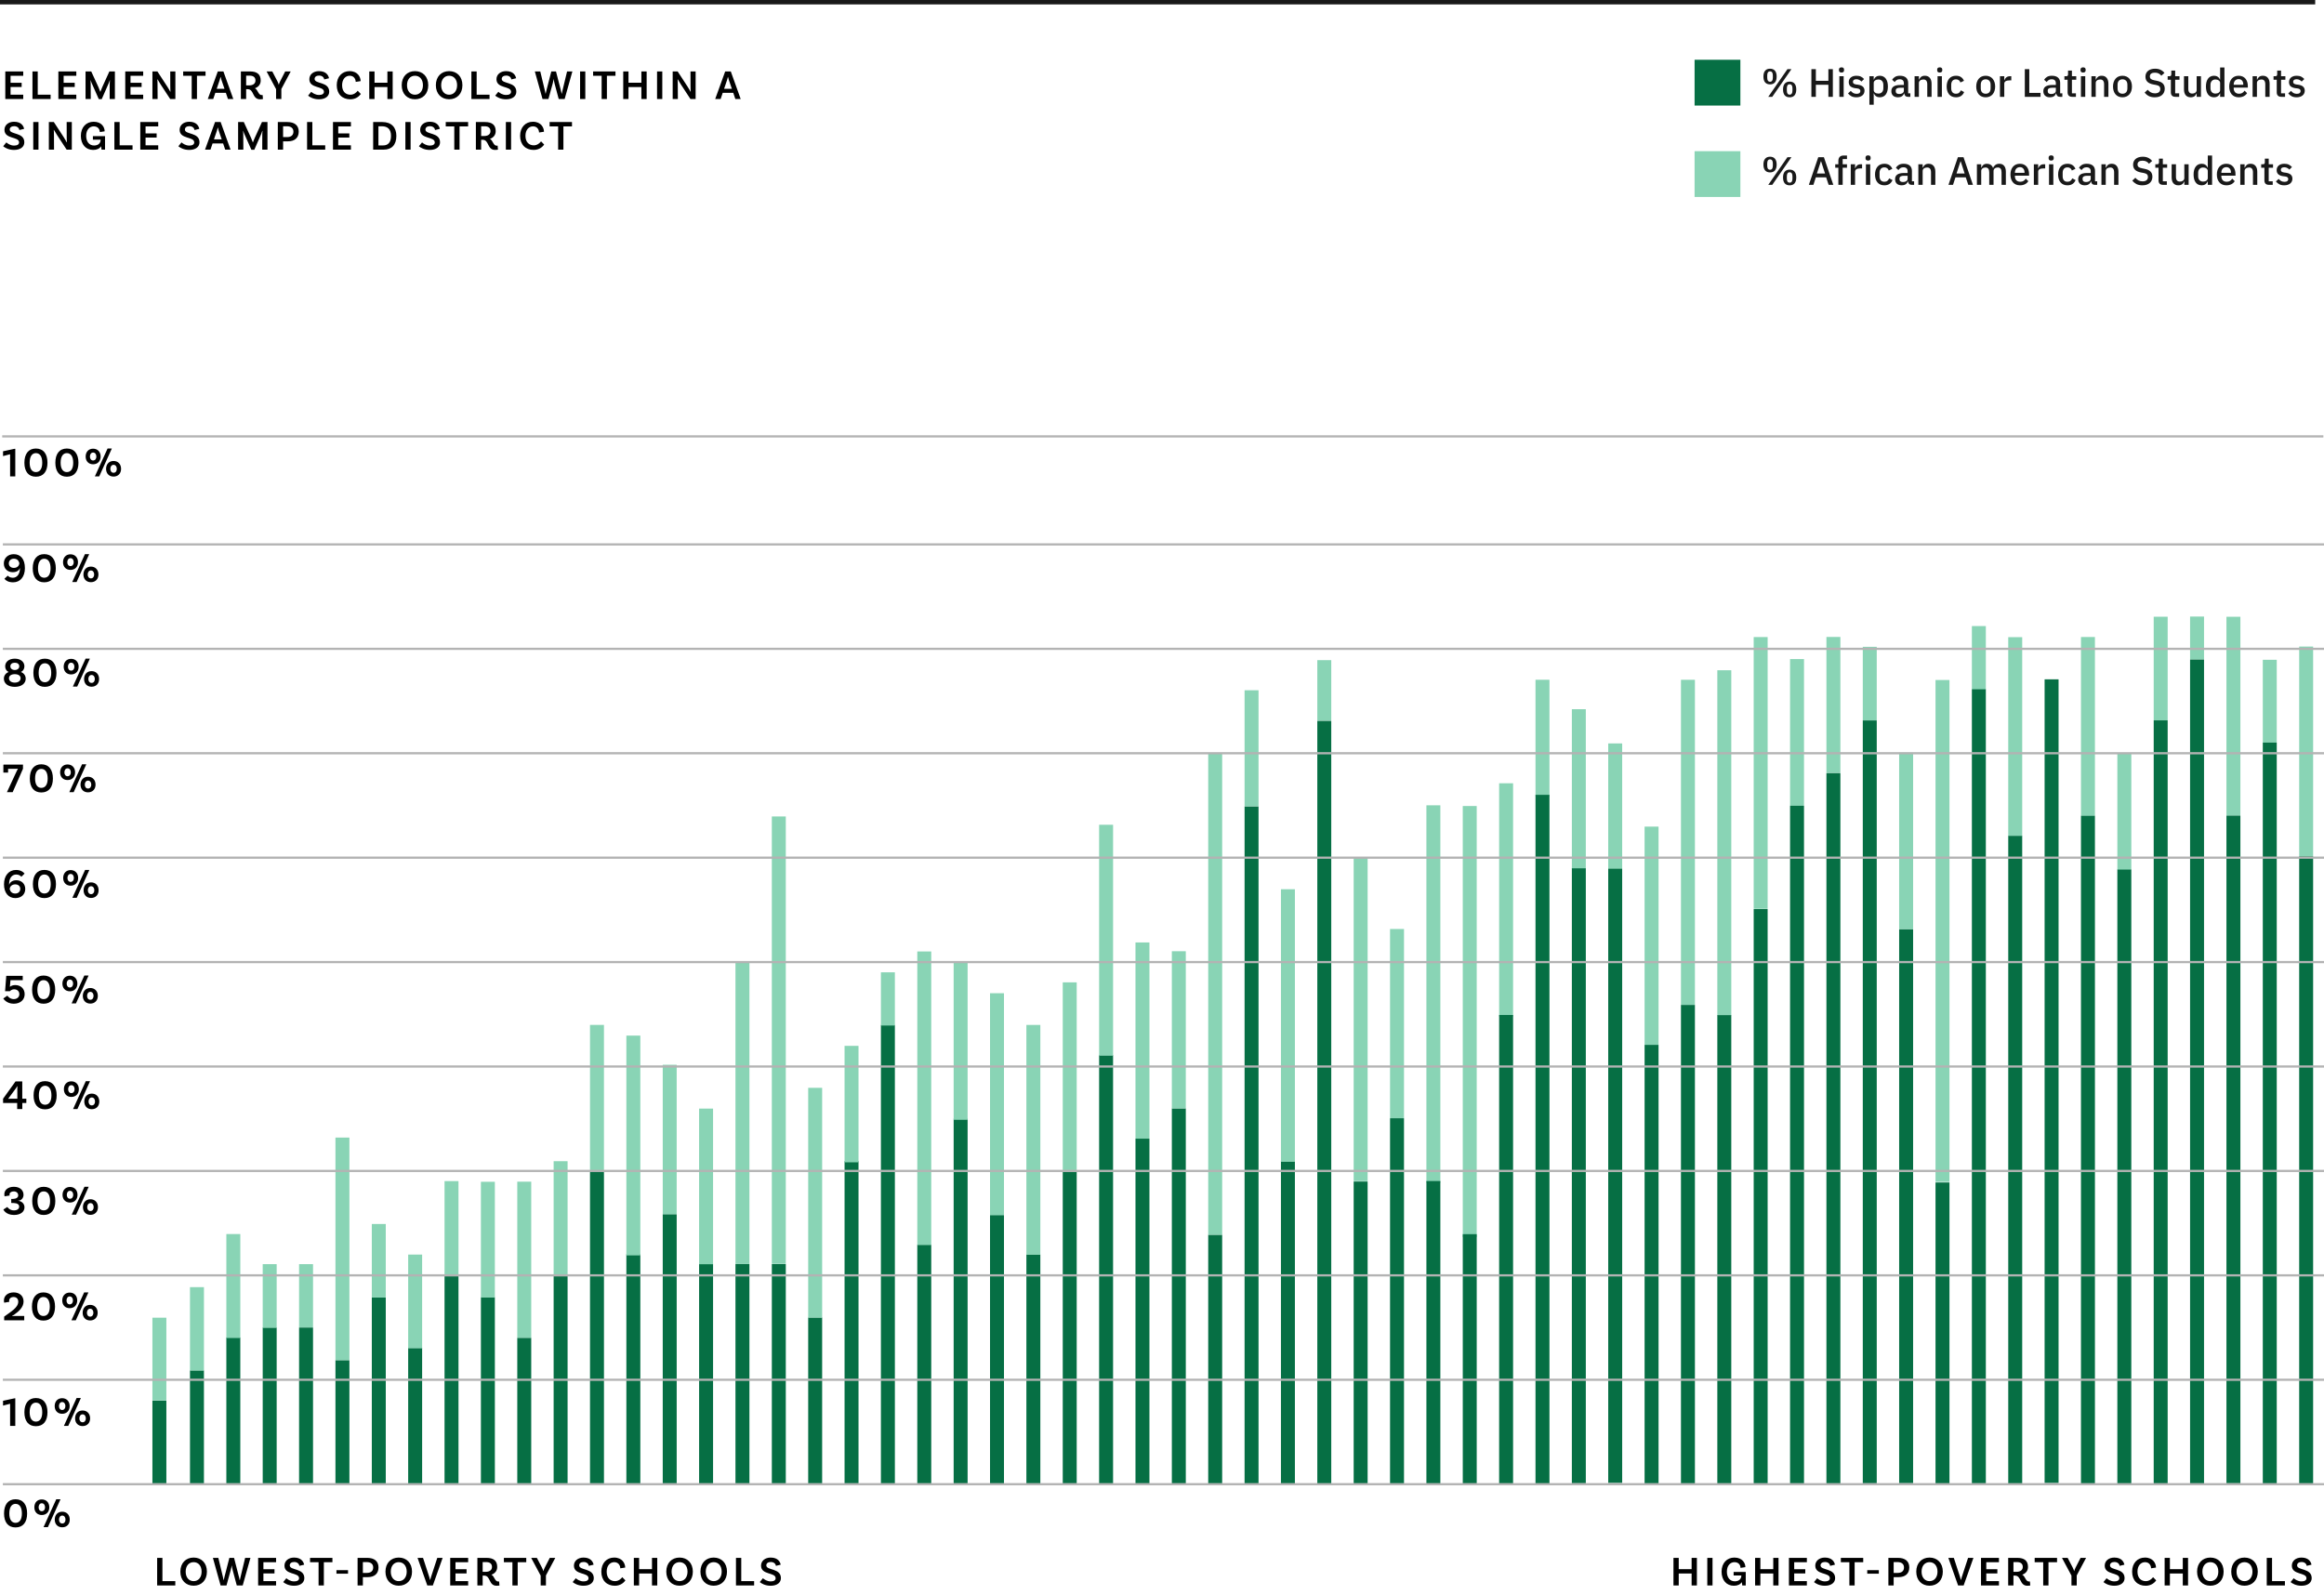 <svg width="1056" height="725" viewBox="0 0 1056 725" fill="none" xmlns="http://www.w3.org/2000/svg">
<path d="M6.263 251.846C9.36 251.846 11.317 254.05 11.317 258.192C11.317 262.087 9.208 264.633 5.978 264.633C3.907 264.633 2.672 263.873 2.007 263.018L3.527 261.593C3.831 261.973 4.572 262.562 5.845 262.562C7.745 262.562 9.056 260.852 9.056 258.268V258.249L8.98 258.23C8.809 258.838 7.992 260.035 5.807 260.035C3.47 260.035 1.741 258.477 1.741 256.083C1.741 253.575 3.603 251.846 6.263 251.846ZM6.282 258.078C7.745 258.078 8.752 257.185 8.79 255.874C8.429 254.601 7.65 253.898 6.263 253.898C4.952 253.898 4.002 254.772 4.002 256.045C4.002 257.242 4.933 258.078 6.282 258.078ZM20.094 264.633C16.731 264.633 14.869 262.277 14.869 258.287C14.869 254.259 16.731 251.827 20.094 251.827C23.495 251.827 25.357 254.259 25.357 258.287C25.357 262.277 23.495 264.633 20.094 264.633ZM20.094 262.543C21.899 262.543 22.982 261.061 22.982 258.287C22.982 255.475 21.899 253.917 20.094 253.917C18.327 253.917 17.263 255.475 17.263 258.287C17.263 261.061 18.327 262.543 20.094 262.543ZM32.817 264.5L38.593 251.827H40.531L34.793 264.5H32.817ZM32.019 258.99C29.986 258.99 28.637 257.584 28.637 255.494C28.637 253.347 29.986 251.903 32.019 251.903C34.071 251.903 35.439 253.347 35.439 255.494C35.439 257.584 34.071 258.99 32.019 258.99ZM32.019 257.261C32.912 257.261 33.501 256.558 33.501 255.494C33.501 254.392 32.912 253.651 32.019 253.651C31.164 253.651 30.575 254.392 30.575 255.494C30.575 256.558 31.164 257.261 32.019 257.261ZM41.31 264.576C39.277 264.576 37.909 263.17 37.909 261.08C37.909 258.933 39.277 257.489 41.31 257.489C43.362 257.489 44.73 258.933 44.73 261.08C44.73 263.17 43.362 264.576 41.31 264.576ZM41.31 262.847C42.203 262.847 42.792 262.144 42.792 261.08C42.792 259.978 42.203 259.237 41.31 259.237C40.455 259.237 39.847 259.978 39.847 261.08C39.847 262.144 40.455 262.847 41.31 262.847Z" fill="black"/>
<path d="M9.55 305.407C10.804 305.901 11.678 306.965 11.678 308.428C11.678 310.651 9.721 312.133 6.719 312.133C3.717 312.133 1.76 310.651 1.76 308.428C1.76 306.965 2.634 305.901 3.888 305.407V305.35C2.995 304.97 2.349 304.02 2.349 302.804C2.349 300.752 4.097 299.327 6.719 299.327C9.341 299.327 11.089 300.752 11.089 302.804C11.089 304.02 10.443 304.97 9.55 305.35V305.407ZM6.719 301.17C5.503 301.17 4.705 301.778 4.705 302.823C4.705 303.754 5.484 304.476 6.719 304.476C7.954 304.476 8.752 303.754 8.752 302.823C8.752 301.778 7.935 301.17 6.719 301.17ZM6.719 310.214C8.315 310.214 9.36 309.416 9.36 308.2C9.36 307.079 8.315 306.376 6.719 306.376C5.142 306.376 4.078 307.079 4.078 308.2C4.078 309.416 5.142 310.214 6.719 310.214ZM20.391 312.133C17.028 312.133 15.166 309.777 15.166 305.787C15.166 301.759 17.028 299.327 20.391 299.327C23.792 299.327 25.654 301.759 25.654 305.787C25.654 309.777 23.792 312.133 20.391 312.133ZM20.391 310.043C22.196 310.043 23.279 308.561 23.279 305.787C23.279 302.975 22.196 301.417 20.391 301.417C18.624 301.417 17.56 302.975 17.56 305.787C17.56 308.561 18.624 310.043 20.391 310.043ZM33.114 312L38.89 299.327H40.828L35.09 312H33.114ZM32.316 306.49C30.283 306.49 28.934 305.084 28.934 302.994C28.934 300.847 30.283 299.403 32.316 299.403C34.368 299.403 35.736 300.847 35.736 302.994C35.736 305.084 34.368 306.49 32.316 306.49ZM32.316 304.761C33.209 304.761 33.798 304.058 33.798 302.994C33.798 301.892 33.209 301.151 32.316 301.151C31.461 301.151 30.872 301.892 30.872 302.994C30.872 304.058 31.461 304.761 32.316 304.761ZM41.607 312.076C39.574 312.076 38.206 310.67 38.206 308.58C38.206 306.433 39.574 304.989 41.607 304.989C43.659 304.989 45.027 306.433 45.027 308.58C45.027 310.67 43.659 312.076 41.607 312.076ZM41.607 310.347C42.5 310.347 43.089 309.644 43.089 308.58C43.089 307.478 42.5 306.737 41.607 306.737C40.752 306.737 40.144 307.478 40.144 308.58C40.144 309.644 40.752 310.347 41.607 310.347Z" fill="black"/>
<path d="M1.57 347.46H10.443V349.36L5.75 360H3.147L7.631 350.348C7.84 349.93 8.068 349.455 8.125 349.398L8.087 349.341C7.935 349.36 7.536 349.379 7.137 349.379H3.679V351.089H1.532V347.669H1.57V347.46ZM18.776 360.133C15.413 360.133 13.551 357.777 13.551 353.787C13.551 349.759 15.413 347.327 18.776 347.327C22.177 347.327 24.039 349.759 24.039 353.787C24.039 357.777 22.177 360.133 18.776 360.133ZM18.776 358.043C20.581 358.043 21.664 356.561 21.664 353.787C21.664 350.975 20.581 349.417 18.776 349.417C17.009 349.417 15.945 350.975 15.945 353.787C15.945 356.561 17.009 358.043 18.776 358.043ZM31.499 360L37.275 347.327H39.213L33.475 360H31.499ZM30.701 354.49C28.668 354.49 27.319 353.084 27.319 350.994C27.319 348.847 28.668 347.403 30.701 347.403C32.753 347.403 34.121 348.847 34.121 350.994C34.121 353.084 32.753 354.49 30.701 354.49ZM30.701 352.761C31.594 352.761 32.183 352.058 32.183 350.994C32.183 349.892 31.594 349.151 30.701 349.151C29.846 349.151 29.257 349.892 29.257 350.994C29.257 352.058 29.846 352.761 30.701 352.761ZM39.992 360.076C37.959 360.076 36.591 358.67 36.591 356.58C36.591 354.433 37.959 352.989 39.992 352.989C42.044 352.989 43.412 354.433 43.412 356.58C43.412 358.67 42.044 360.076 39.992 360.076ZM39.992 358.347C40.885 358.347 41.474 357.644 41.474 356.58C41.474 355.478 40.885 354.737 39.992 354.737C39.137 354.737 38.529 355.478 38.529 356.58C38.529 357.644 39.137 358.347 39.992 358.347Z" fill="black"/>
<path d="M7.441 400.02C9.759 400.02 11.469 401.616 11.469 403.991C11.469 406.48 9.645 408.133 6.966 408.133C3.926 408.133 1.817 405.853 1.817 401.844C1.817 397.93 4.021 395.346 7.251 395.346C9.322 395.346 10.5 396.182 11.165 396.999L9.702 398.443C9.417 398.063 8.657 397.417 7.365 397.417C5.408 397.417 4.135 399.127 4.135 401.692V401.939L4.211 401.958C4.42 401.274 5.294 400.02 7.441 400.02ZM6.947 406.062C8.277 406.062 9.208 405.207 9.208 403.915C9.208 402.718 8.296 401.901 6.947 401.901C5.427 401.901 4.439 402.813 4.42 404.143C4.8 405.378 5.579 406.062 6.947 406.062ZM20.168 408.133C16.805 408.133 14.943 405.777 14.943 401.787C14.943 397.759 16.805 395.327 20.168 395.327C23.569 395.327 25.431 397.759 25.431 401.787C25.431 405.777 23.569 408.133 20.168 408.133ZM20.168 406.043C21.973 406.043 23.056 404.561 23.056 401.787C23.056 398.975 21.973 397.417 20.168 397.417C18.401 397.417 17.337 398.975 17.337 401.787C17.337 404.561 18.401 406.043 20.168 406.043ZM32.891 408L38.667 395.327H40.605L34.867 408H32.891ZM32.093 402.49C30.06 402.49 28.711 401.084 28.711 398.994C28.711 396.847 30.06 395.403 32.093 395.403C34.145 395.403 35.513 396.847 35.513 398.994C35.513 401.084 34.145 402.49 32.093 402.49ZM32.093 400.761C32.986 400.761 33.575 400.058 33.575 398.994C33.575 397.892 32.986 397.151 32.093 397.151C31.238 397.151 30.649 397.892 30.649 398.994C30.649 400.058 31.238 400.761 32.093 400.761ZM41.384 408.076C39.351 408.076 37.983 406.67 37.983 404.58C37.983 402.433 39.351 400.989 41.384 400.989C43.436 400.989 44.804 402.433 44.804 404.58C44.804 406.67 43.436 408.076 41.384 408.076ZM41.384 406.347C42.277 406.347 42.866 405.644 42.866 404.58C42.866 403.478 42.277 402.737 41.384 402.737C40.529 402.737 39.921 403.478 39.921 404.58C39.921 405.644 40.529 406.347 41.384 406.347Z" fill="black"/>
<path d="M2.843 443.46H10.329V445.436H4.762L4.496 448.381L4.572 448.419C5.009 448.001 5.883 447.659 6.89 447.659C9.493 447.659 11.203 449.35 11.203 451.82C11.203 454.404 9.189 456.133 6.244 456.133C2.862 456.133 1.494 453.758 1.494 453.758L3.337 452.466C3.337 452.466 4.363 454.043 6.244 454.043C7.726 454.043 8.79 453.15 8.79 451.801C8.79 450.509 7.859 449.597 6.453 449.597C5.18 449.597 4.572 450.357 4.534 450.433H2.311L2.843 443.46ZM19.816 456.133C16.453 456.133 14.591 453.777 14.591 449.787C14.591 445.759 16.453 443.327 19.816 443.327C23.216 443.327 25.078 445.759 25.078 449.787C25.078 453.777 23.216 456.133 19.816 456.133ZM19.816 454.043C21.62 454.043 22.703 452.561 22.703 449.787C22.703 446.975 21.62 445.417 19.816 445.417C18.049 445.417 16.985 446.975 16.985 449.787C16.985 452.561 18.049 454.043 19.816 454.043ZM32.538 456L38.314 443.327H40.252L34.514 456H32.538ZM31.74 450.49C29.707 450.49 28.358 449.084 28.358 446.994C28.358 444.847 29.707 443.403 31.74 443.403C33.792 443.403 35.16 444.847 35.16 446.994C35.16 449.084 33.792 450.49 31.74 450.49ZM31.74 448.761C32.633 448.761 33.222 448.058 33.222 446.994C33.222 445.892 32.633 445.151 31.74 445.151C30.885 445.151 30.296 445.892 30.296 446.994C30.296 448.058 30.885 448.761 31.74 448.761ZM41.031 456.076C38.998 456.076 37.63 454.67 37.63 452.58C37.63 450.433 38.998 448.989 41.031 448.989C43.083 448.989 44.451 450.433 44.451 452.58C44.451 454.67 43.083 456.076 41.031 456.076ZM41.031 454.347C41.924 454.347 42.513 453.644 42.513 452.58C42.513 451.478 41.924 450.737 41.031 450.737C40.176 450.737 39.568 451.478 39.568 452.58C39.568 453.644 40.176 454.347 41.031 454.347Z" fill="black"/>
<path d="M10.12 491.46V499.307H11.963V501.245H10.139V504H7.802V501.245H1.399V499.307L7.042 491.46H10.12ZM7.878 499.307V494.747C7.878 494.386 7.878 493.778 7.916 493.645L7.859 493.588C7.802 493.721 7.422 494.31 7.194 494.633L4.572 498.167C4.306 498.528 3.888 499.136 3.755 499.269L3.793 499.345C3.983 499.307 4.553 499.307 4.914 499.307H7.878ZM20.483 504.133C17.12 504.133 15.258 501.777 15.258 497.787C15.258 493.759 17.12 491.327 20.483 491.327C23.884 491.327 25.747 493.759 25.747 497.787C25.747 501.777 23.884 504.133 20.483 504.133ZM20.483 502.043C22.288 502.043 23.372 500.561 23.372 497.787C23.372 494.975 22.288 493.417 20.483 493.417C18.716 493.417 17.652 494.975 17.652 497.787C17.652 500.561 18.716 502.043 20.483 502.043ZM33.206 504L38.982 491.327H40.92L35.182 504H33.206ZM32.408 498.49C30.375 498.49 29.026 497.084 29.026 494.994C29.026 492.847 30.375 491.403 32.408 491.403C34.46 491.403 35.828 492.847 35.828 494.994C35.828 497.084 34.46 498.49 32.408 498.49ZM32.408 496.761C33.301 496.761 33.89 496.058 33.89 494.994C33.89 493.892 33.301 493.151 32.408 493.151C31.553 493.151 30.964 493.892 30.964 494.994C30.964 496.058 31.553 496.761 32.408 496.761ZM41.699 504.076C39.666 504.076 38.298 502.67 38.298 500.58C38.298 498.433 39.666 496.989 41.699 496.989C43.751 496.989 45.119 498.433 45.119 500.58C45.119 502.67 43.751 504.076 41.699 504.076ZM41.699 502.347C42.592 502.347 43.181 501.644 43.181 500.58C43.181 499.478 42.592 498.737 41.699 498.737C40.844 498.737 40.236 499.478 40.236 500.58C40.236 501.644 40.844 502.347 41.699 502.347Z" fill="black"/>
<path d="M6.301 539.327C8.999 539.327 10.69 540.828 10.69 542.994C10.69 544.552 9.493 545.673 8.182 545.673V545.711C9.512 545.711 11.127 546.794 11.127 548.656C11.127 550.651 9.379 552.133 6.358 552.133C2.558 552.133 1.532 549.663 1.532 549.663L3.318 548.504C3.318 548.504 4.325 550.062 6.282 550.062C7.802 550.062 8.695 549.397 8.714 548.371C8.714 547.364 7.916 546.775 6.206 546.699L5.104 546.68V544.856L5.94 544.837C7.365 544.78 8.277 544.229 8.277 543.241C8.277 542.158 7.46 541.417 6.244 541.417C5.066 541.417 4.325 542.025 4.325 542.823C4.325 543.013 4.363 543.203 4.401 543.298L2.083 543.659C2.064 543.621 1.969 543.26 1.969 542.69C1.969 540.733 3.698 539.327 6.301 539.327ZM19.871 552.133C16.508 552.133 14.646 549.777 14.646 545.787C14.646 541.759 16.508 539.327 19.871 539.327C23.272 539.327 25.134 541.759 25.134 545.787C25.134 549.777 23.272 552.133 19.871 552.133ZM19.871 550.043C21.676 550.043 22.759 548.561 22.759 545.787C22.759 542.975 21.676 541.417 19.871 541.417C18.104 541.417 17.04 542.975 17.04 545.787C17.04 548.561 18.104 550.043 19.871 550.043ZM32.594 552L38.37 539.327H40.308L34.57 552H32.594ZM31.796 546.49C29.763 546.49 28.414 545.084 28.414 542.994C28.414 540.847 29.763 539.403 31.796 539.403C33.848 539.403 35.216 540.847 35.216 542.994C35.216 545.084 33.848 546.49 31.796 546.49ZM31.796 544.761C32.689 544.761 33.278 544.058 33.278 542.994C33.278 541.892 32.689 541.151 31.796 541.151C30.941 541.151 30.352 541.892 30.352 542.994C30.352 544.058 30.941 544.761 31.796 544.761ZM41.087 552.076C39.054 552.076 37.686 550.67 37.686 548.58C37.686 546.433 39.054 544.989 41.087 544.989C43.139 544.989 44.507 546.433 44.507 548.58C44.507 550.67 43.139 552.076 41.087 552.076ZM41.087 550.347C41.98 550.347 42.569 549.644 42.569 548.58C42.569 547.478 41.98 546.737 41.087 546.737C40.232 546.737 39.624 547.478 39.624 548.58C39.624 549.644 40.232 550.347 41.087 550.347Z" fill="black"/>
<path d="M5.503 598.1C5.636 598.081 6.016 598.043 6.51 598.043H11.013V600H1.893V598.328C4.857 596.124 8.296 594.281 8.296 591.526C8.296 590.253 7.479 589.417 6.187 589.417C4.971 589.417 4.154 590.101 4.154 591.127C4.154 591.298 4.192 591.488 4.23 591.602L1.931 592.001C1.874 591.868 1.779 591.583 1.779 591.013C1.779 588.828 3.565 587.327 6.225 587.327C8.942 587.327 10.709 588.98 10.709 591.45C10.709 594.034 8.543 595.991 6.396 597.473C6.13 597.663 5.617 597.967 5.465 598.024L5.503 598.1ZM19.741 600.133C16.378 600.133 14.516 597.777 14.516 593.787C14.516 589.759 16.378 587.327 19.741 587.327C23.142 587.327 25.004 589.759 25.004 593.787C25.004 597.777 23.142 600.133 19.741 600.133ZM19.741 598.043C21.546 598.043 22.629 596.561 22.629 593.787C22.629 590.975 21.546 589.417 19.741 589.417C17.974 589.417 16.91 590.975 16.91 593.787C16.91 596.561 17.974 598.043 19.741 598.043ZM32.464 600L38.24 587.327H40.178L34.44 600H32.464ZM31.666 594.49C29.633 594.49 28.284 593.084 28.284 590.994C28.284 588.847 29.633 587.403 31.666 587.403C33.718 587.403 35.086 588.847 35.086 590.994C35.086 593.084 33.718 594.49 31.666 594.49ZM31.666 592.761C32.559 592.761 33.148 592.058 33.148 590.994C33.148 589.892 32.559 589.151 31.666 589.151C30.811 589.151 30.222 589.892 30.222 590.994C30.222 592.058 30.811 592.761 31.666 592.761ZM40.957 600.076C38.924 600.076 37.556 598.67 37.556 596.58C37.556 594.433 38.924 592.989 40.957 592.989C43.009 592.989 44.377 594.433 44.377 596.58C44.377 598.67 43.009 600.076 40.957 600.076ZM40.957 598.347C41.85 598.347 42.439 597.644 42.439 596.58C42.439 595.478 41.85 594.737 40.957 594.737C40.102 594.737 39.494 595.478 39.494 596.58C39.494 597.644 40.102 598.347 40.957 598.347Z" fill="black"/>
<path d="M4.591 648V637.93L1.38 638.766V636.581L6.586 635.46H6.947V648H4.591ZM16.309 648.133C12.946 648.133 11.084 645.777 11.084 641.787C11.084 637.759 12.946 635.327 16.309 635.327C19.71 635.327 21.572 637.759 21.572 641.787C21.572 645.777 19.71 648.133 16.309 648.133ZM16.309 646.043C18.114 646.043 19.197 644.561 19.197 641.787C19.197 638.975 18.114 637.417 16.309 637.417C14.542 637.417 13.478 638.975 13.478 641.787C13.478 644.561 14.542 646.043 16.309 646.043ZM29.032 648L34.807 635.327H36.745L31.008 648H29.032ZM28.233 642.49C26.201 642.49 24.852 641.084 24.852 638.994C24.852 636.847 26.201 635.403 28.233 635.403C30.285 635.403 31.654 636.847 31.654 638.994C31.654 641.084 30.285 642.49 28.233 642.49ZM28.233 640.761C29.127 640.761 29.715 640.058 29.715 638.994C29.715 637.892 29.127 637.151 28.233 637.151C27.378 637.151 26.79 637.892 26.79 638.994C26.79 640.058 27.378 640.761 28.233 640.761ZM37.525 648.076C35.492 648.076 34.123 646.67 34.123 644.58C34.123 642.433 35.492 640.989 37.525 640.989C39.577 640.989 40.944 642.433 40.944 644.58C40.944 646.67 39.577 648.076 37.525 648.076ZM37.525 646.347C38.417 646.347 39.007 645.644 39.007 644.58C39.007 643.478 38.417 642.737 37.525 642.737C36.669 642.737 36.062 643.478 36.062 644.58C36.062 645.644 36.669 646.347 37.525 646.347Z" fill="black"/>
<path d="M7.061 694.133C3.698 694.133 1.836 691.777 1.836 687.787C1.836 683.759 3.698 681.327 7.061 681.327C10.462 681.327 12.324 683.759 12.324 687.787C12.324 691.777 10.462 694.133 7.061 694.133ZM7.061 692.043C8.866 692.043 9.949 690.561 9.949 687.787C9.949 684.975 8.866 683.417 7.061 683.417C5.294 683.417 4.23 684.975 4.23 687.787C4.23 690.561 5.294 692.043 7.061 692.043ZM19.784 694L25.56 681.327H27.498L21.76 694H19.784ZM18.986 688.49C16.953 688.49 15.604 687.084 15.604 684.994C15.604 682.847 16.953 681.403 18.986 681.403C21.038 681.403 22.406 682.847 22.406 684.994C22.406 687.084 21.038 688.49 18.986 688.49ZM18.986 686.761C19.879 686.761 20.468 686.058 20.468 684.994C20.468 683.892 19.879 683.151 18.986 683.151C18.131 683.151 17.542 683.892 17.542 684.994C17.542 686.058 18.131 686.761 18.986 686.761ZM28.277 694.076C26.244 694.076 24.876 692.67 24.876 690.58C24.876 688.433 26.244 686.989 28.277 686.989C30.329 686.989 31.697 688.433 31.697 690.58C31.697 692.67 30.329 694.076 28.277 694.076ZM28.277 692.347C29.17 692.347 29.759 691.644 29.759 690.58C29.759 689.478 29.17 688.737 28.277 688.737C27.422 688.737 26.814 689.478 26.814 690.58C26.814 691.644 27.422 692.347 28.277 692.347Z" fill="black"/>
<path d="M10.557 34.436H4.8V37.628H9.835V39.528H4.8V43.024H10.557V45H2.406V32.46H10.557V34.436ZM17.146 43.024H22.998V45H14.752V32.46H17.146V43.024ZM34.674 34.436H28.917V37.628H33.952V39.528H28.917V43.024H34.674V45H26.523V32.46H34.674V34.436ZM52.208 32.46V45H49.833L49.852 38.046C49.852 37.495 49.909 36.602 49.947 36.507L49.852 36.469C49.814 36.64 49.586 37.4 49.434 37.723L46.223 45.057H44.893L41.606 37.647C41.359 37.134 41.226 36.564 41.207 36.469L41.131 36.507C41.15 36.602 41.207 37.495 41.207 38.046L41.245 45H38.87V32.46H41.454L44.741 39.623C45.064 40.345 45.463 41.39 45.558 41.694H45.615C45.691 41.39 46.128 40.345 46.451 39.623L49.7 32.46H52.208ZM65.063 34.436H59.306V37.628H64.341V39.528H59.306V43.024H65.063V45H56.912V32.46H65.063V34.436ZM79.689 32.46V45H77.334L73.001 38.388C72.489 37.609 71.823 36.469 71.576 36.051L71.481 36.108C71.538 36.374 71.576 37.362 71.576 38.369L71.615 45H69.258V32.46H71.519L75.984 39.3C76.668 40.364 77.181 41.295 77.353 41.656L77.466 41.599C77.428 41.276 77.371 40.326 77.371 39.281L77.353 32.46H79.689ZM87.105 45V34.436H83.229V32.46H93.394V34.436H89.499V45H87.105ZM103.58 45L102.63 42.188H97.842L96.892 45H94.422L98.963 32.46H101.509L106.012 45H103.58ZM98.469 40.345H102.003L100.635 36.355C100.502 35.975 100.369 35.443 100.255 34.968H100.198C100.103 35.443 99.951 35.975 99.818 36.374L98.469 40.345ZM119.332 43.176L119.484 45C119.484 45 118.99 45.133 118.211 45.133C114.487 45.133 115.532 40.535 112.568 40.535H111.846V45H109.452V32.46H113.575C116.729 32.46 118.458 33.714 118.458 36.583C118.458 38.331 117.47 39.528 115.836 40.117C117.28 40.839 117.299 43.214 118.952 43.214C119.161 43.214 119.332 43.176 119.332 43.176ZM111.846 38.806H113.252C114.905 38.806 116.083 38.027 116.083 36.602C116.083 35.139 115.133 34.379 113.442 34.379H111.846V38.806ZM132.1 32.46L127.844 40.44V45H125.45V40.516L121.137 32.46H123.721L126.039 36.906C126.343 37.495 126.59 38.141 126.647 38.464H126.704C126.761 38.141 127.008 37.495 127.312 36.906L129.592 32.46H132.1ZM147.327 36.089C147.27 35.405 146.586 34.341 144.99 34.341C143.736 34.341 142.957 34.93 142.957 35.88C142.957 38.293 149.588 36.982 149.588 41.675C149.588 43.651 147.935 45.133 144.914 45.133C142.425 45.133 140.715 44.088 139.993 43.461L141.418 41.713C141.969 42.207 143.242 43.157 144.971 43.157C146.415 43.157 147.194 42.606 147.194 41.713C147.194 38.939 140.563 40.364 140.563 35.994C140.563 33.904 142.311 32.327 144.933 32.327C148.296 32.327 149.246 34.341 149.493 35.557L147.327 36.089ZM158.848 32.327C162.534 32.327 163.845 34.968 163.864 36.868L161.622 37.21C161.622 36.032 160.881 34.417 158.886 34.417C156.967 34.417 155.447 36.013 155.447 38.73C155.447 41.808 157.271 43.043 159.228 43.043C160.843 43.043 161.964 41.998 162.534 41.238L163.959 42.701C163.446 43.423 161.964 45.133 159.171 45.133C155.504 45.133 153.015 42.72 153.015 38.73C153.015 34.835 155.447 32.327 158.848 32.327ZM176.034 32.46H178.428V45H176.034V39.566H170.182V45H167.788V32.46H170.182V37.59H176.034V32.46ZM188.554 32.327C192.107 32.327 194.596 34.797 194.596 38.73C194.596 42.644 192.107 45.114 188.554 45.114C185.039 45.114 182.531 42.644 182.531 38.73C182.531 34.797 185.039 32.327 188.554 32.327ZM188.554 43.043C190.663 43.043 192.183 41.409 192.183 38.73C192.183 36.032 190.663 34.417 188.554 34.417C186.464 34.417 184.944 36.032 184.944 38.73C184.944 41.409 186.464 43.043 188.554 43.043ZM204.073 32.327C207.626 32.327 210.115 34.797 210.115 38.73C210.115 42.644 207.626 45.114 204.073 45.114C200.558 45.114 198.05 42.644 198.05 38.73C198.05 34.797 200.558 32.327 204.073 32.327ZM204.073 43.043C206.182 43.043 207.702 41.409 207.702 38.73C207.702 36.032 206.182 34.417 204.073 34.417C201.983 34.417 200.463 36.032 200.463 38.73C200.463 41.409 201.983 43.043 204.073 43.043ZM216.591 43.024H222.443V45H214.197V32.46H216.591V43.024ZM232.352 36.089C232.295 35.405 231.611 34.341 230.015 34.341C228.761 34.341 227.982 34.93 227.982 35.88C227.982 38.293 234.613 36.982 234.613 41.675C234.613 43.651 232.96 45.133 229.939 45.133C227.45 45.133 225.74 44.088 225.018 43.461L226.443 41.713C226.994 42.207 228.267 43.157 229.996 43.157C231.44 43.157 232.219 42.606 232.219 41.713C232.219 38.939 225.588 40.364 225.588 35.994C225.588 33.904 227.336 32.327 229.958 32.327C233.321 32.327 234.271 34.341 234.518 35.557L232.352 36.089ZM257.673 32.46H260.086L256.571 45H253.873L251.992 37.97C251.764 37.115 251.65 36.336 251.593 35.937H251.555C251.498 36.336 251.365 37.115 251.137 37.97L249.199 45H246.52L243.024 32.46H245.494L247.565 41.086C247.679 41.637 247.812 42.207 247.907 42.606H247.945C248.04 42.207 248.154 41.637 248.287 41.105L250.51 32.46H252.638L254.861 41.105C255.013 41.675 255.127 42.207 255.203 42.606H255.26C255.336 42.207 255.469 41.637 255.602 41.086L257.673 32.46ZM263.582 45V32.46H265.957V45H263.582ZM273.375 45V34.436H269.499V32.46H279.664V34.436H275.769V45H273.375ZM291.436 32.46H293.83V45H291.436V39.566H285.584V45H283.19V32.46H285.584V37.59H291.436V32.46ZM298.561 45V32.46H300.936V45H298.561ZM316.087 32.46V45H313.731L309.399 38.388C308.886 37.609 308.221 36.469 307.974 36.051L307.879 36.108C307.936 36.374 307.974 37.362 307.974 38.369L308.012 45H305.656V32.46H307.917L312.382 39.3C313.066 40.364 313.579 41.295 313.75 41.656L313.864 41.599C313.826 41.276 313.769 40.326 313.769 39.281L313.75 32.46H316.087ZM334.133 45L333.183 42.188H328.395L327.445 45H324.975L329.516 32.46H332.062L336.565 45H334.133ZM329.022 40.345H332.556L331.188 36.355C331.055 35.975 330.922 35.443 330.808 34.968H330.751C330.656 35.443 330.504 35.975 330.371 36.374L329.022 40.345ZM8.79 59.089C8.733 58.405 8.049 57.341 6.453 57.341C5.199 57.341 4.42 57.93 4.42 58.88C4.42 61.293 11.051 59.982 11.051 64.675C11.051 66.651 9.398 68.133 6.377 68.133C3.888 68.133 2.178 67.088 1.456 66.461L2.881 64.713C3.432 65.207 4.705 66.157 6.434 66.157C7.878 66.157 8.657 65.606 8.657 64.713C8.657 61.939 2.026 63.364 2.026 58.994C2.026 56.904 3.774 55.327 6.396 55.327C9.759 55.327 10.709 57.341 10.956 58.557L8.79 59.089ZM15.105 68V55.46H17.48V68H15.105ZM32.631 55.46V68H30.275L25.943 61.388C25.43 60.609 24.765 59.469 24.518 59.051L24.423 59.108C24.48 59.374 24.518 60.362 24.518 61.369L24.556 68H22.2V55.46H24.461L28.926 62.3C29.61 63.364 30.123 64.295 30.294 64.656L30.408 64.599C30.37 64.276 30.313 63.326 30.313 62.281L30.294 55.46H32.631ZM47.722 61.863V68H46.145C46.107 67.848 46.012 67.297 45.936 66.48C45.214 67.563 43.998 68.133 42.345 68.133C38.982 68.133 36.74 65.606 36.74 61.73C36.74 57.835 39.172 55.327 42.554 55.327C46.24 55.327 47.551 57.854 47.551 59.678L45.347 60.02C45.347 58.842 44.587 57.417 42.592 57.417C40.692 57.417 39.153 58.994 39.153 61.73C39.153 64.352 40.521 66.119 42.744 66.119C44.72 66.119 45.727 64.998 45.727 63.478H42.212V61.863H47.722ZM54.371 66.024H60.223V68H51.977V55.46H54.371V66.024ZM71.899 57.436H66.142V60.628H71.177V62.528H66.142V66.024H71.899V68H63.748V55.46H71.899V57.436ZM88.386 59.089C88.329 58.405 87.645 57.341 86.049 57.341C84.795 57.341 84.016 57.93 84.016 58.88C84.016 61.293 90.647 59.982 90.647 64.675C90.647 66.651 88.994 68.133 85.973 68.133C83.484 68.133 81.774 67.088 81.052 66.461L82.477 64.713C83.028 65.207 84.301 66.157 86.03 66.157C87.474 66.157 88.253 65.606 88.253 64.713C88.253 61.939 81.622 63.364 81.622 58.994C81.622 56.904 83.37 55.327 85.992 55.327C89.355 55.327 90.305 57.341 90.552 58.557L88.386 59.089ZM102.326 68L101.376 65.188H96.588L95.638 68H93.168L97.709 55.46H100.255L104.758 68H102.326ZM97.215 63.345H100.749L99.38 59.355C99.248 58.975 99.115 58.443 99.001 57.968H98.944C98.849 58.443 98.697 58.975 98.564 59.374L97.215 63.345ZM121.535 55.46V68H119.16L119.179 61.046C119.179 60.495 119.236 59.602 119.274 59.507L119.179 59.469C119.141 59.64 118.913 60.4 118.761 60.723L115.55 68.057H114.22L110.933 60.647C110.686 60.134 110.553 59.564 110.534 59.469L110.458 59.507C110.477 59.602 110.534 60.495 110.534 61.046L110.572 68H108.197V55.46H110.781L114.068 62.623C114.391 63.345 114.79 64.39 114.885 64.694H114.942C115.018 64.39 115.455 63.345 115.778 62.623L119.027 55.46H121.535ZM130.591 55.46C133.821 55.46 135.74 56.961 135.74 59.83C135.74 62.718 133.783 64.219 130.895 64.219H128.634V68H126.24V55.46H130.591ZM130.458 62.3C132.282 62.3 133.327 61.426 133.327 59.83C133.327 58.31 132.301 57.379 130.363 57.379H128.634V62.3H130.458ZM141.927 66.024H147.779V68H139.533V55.46H141.927V66.024ZM159.455 57.436H153.698V60.628H158.733V62.528H153.698V66.024H159.455V68H151.304V55.46H159.455V57.436ZM173.776 55.46C177.842 55.46 180.103 57.892 180.103 61.73C180.103 65.91 177.918 68 174.365 68H169.558V55.46H173.776ZM174.137 66.081C176.246 66.081 177.671 64.808 177.671 61.73C177.671 58.804 176.189 57.379 173.529 57.379H171.952V66.081H174.137ZM184.205 68V55.46H186.58V68H184.205ZM197.684 59.089C197.627 58.405 196.943 57.341 195.347 57.341C194.093 57.341 193.314 57.93 193.314 58.88C193.314 61.293 199.945 59.982 199.945 64.675C199.945 66.651 198.292 68.133 195.271 68.133C192.782 68.133 191.072 67.088 190.35 66.461L191.775 64.713C192.326 65.207 193.599 66.157 195.328 66.157C196.772 66.157 197.551 65.606 197.551 64.713C197.551 61.939 190.92 63.364 190.92 58.994C190.92 56.904 192.668 55.327 195.29 55.327C198.653 55.327 199.603 57.341 199.85 58.557L197.684 59.089ZM206.419 68V57.436H202.543V55.46H212.708V57.436H208.813V68H206.419ZM226.114 66.176L226.266 68C226.266 68 225.772 68.133 224.993 68.133C221.269 68.133 222.314 63.535 219.35 63.535H218.628V68H216.234V55.46H220.357C223.511 55.46 225.24 56.714 225.24 59.583C225.24 61.331 224.252 62.528 222.618 63.117C224.062 63.839 224.081 66.214 225.734 66.214C225.943 66.214 226.114 66.176 226.114 66.176ZM218.628 61.806H220.034C221.687 61.806 222.865 61.027 222.865 59.602C222.865 58.139 221.915 57.379 220.224 57.379H218.628V61.806ZM229.86 68V55.46H232.235V68H229.86ZM242.162 55.327C245.848 55.327 247.159 57.968 247.178 59.868L244.936 60.21C244.936 59.032 244.195 57.417 242.2 57.417C240.281 57.417 238.761 59.013 238.761 61.73C238.761 64.808 240.585 66.043 242.542 66.043C244.157 66.043 245.278 64.998 245.848 64.238L247.273 65.701C246.76 66.423 245.278 68.133 242.485 68.133C238.818 68.133 236.329 65.72 236.329 61.73C236.329 57.835 238.761 55.327 242.162 55.327ZM253.614 68V57.436H249.738V55.46H259.903V57.436H256.008V68H253.614Z" fill="black"/>
<path d="M73.8 718.524H79.652V720.5H71.406V707.96H73.8V718.524ZM87.979 707.827C91.532 707.827 94.021 710.297 94.021 714.23C94.021 718.144 91.532 720.614 87.979 720.614C84.464 720.614 81.956 718.144 81.956 714.23C81.956 710.297 84.464 707.827 87.979 707.827ZM87.979 718.543C90.088 718.543 91.608 716.909 91.608 714.23C91.608 711.532 90.088 709.917 87.979 709.917C85.889 709.917 84.369 711.532 84.369 714.23C84.369 716.909 85.889 718.543 87.979 718.543ZM111.387 707.96H113.8L110.285 720.5H107.587L105.706 713.47C105.478 712.615 105.364 711.836 105.307 711.437H105.269C105.212 711.836 105.079 712.615 104.851 713.47L102.913 720.5H100.234L96.738 707.96H99.208L101.279 716.586C101.393 717.137 101.526 717.707 101.621 718.106H101.659C101.754 717.707 101.868 717.137 102.001 716.605L104.224 707.96H106.352L108.575 716.605C108.727 717.175 108.841 717.707 108.917 718.106H108.974C109.05 717.707 109.183 717.137 109.316 716.586L111.387 707.96ZM125.446 709.936H119.689V713.128H124.724V715.028H119.689V718.524H125.446V720.5H117.295V707.96H125.446V709.936ZM136.026 711.589C135.969 710.905 135.285 709.841 133.689 709.841C132.435 709.841 131.656 710.43 131.656 711.38C131.656 713.793 138.287 712.482 138.287 717.175C138.287 719.151 136.634 720.633 133.613 720.633C131.124 720.633 129.414 719.588 128.692 718.961L130.117 717.213C130.668 717.707 131.941 718.657 133.67 718.657C135.114 718.657 135.893 718.106 135.893 717.213C135.893 714.439 129.262 715.864 129.262 711.494C129.262 709.404 131.01 707.827 133.632 707.827C136.995 707.827 137.945 709.841 138.192 711.057L136.026 711.589ZM144.76 720.5V709.936H140.884V707.96H151.049V709.936H147.154V720.5H144.76ZM152.879 715.161V713.546H158.142V715.161H152.879ZM166.838 707.96C170.068 707.96 171.987 709.461 171.987 712.33C171.987 715.218 170.03 716.719 167.142 716.719H164.881V720.5H162.487V707.96H166.838ZM166.705 714.8C168.529 714.8 169.574 713.926 169.574 712.33C169.574 710.81 168.548 709.879 166.61 709.879H164.881V714.8H166.705ZM181.176 707.827C184.729 707.827 187.218 710.297 187.218 714.23C187.218 718.144 184.729 720.614 181.176 720.614C177.661 720.614 175.153 718.144 175.153 714.23C175.153 710.297 177.661 707.827 181.176 707.827ZM181.176 718.543C183.285 718.543 184.805 716.909 184.805 714.23C184.805 711.532 183.285 709.917 181.176 709.917C179.086 709.917 177.566 711.532 177.566 714.23C177.566 716.909 179.086 718.543 181.176 718.543ZM192.219 707.96L195.031 716.586C195.164 716.985 195.316 717.517 195.411 717.992H195.468C195.582 717.517 195.715 717.023 195.867 716.605L198.698 707.96H201.13L196.684 720.5H194.157L189.73 707.96H192.219ZM212.724 709.936H206.967V713.128H212.002V715.028H206.967V718.524H212.724V720.5H204.573V707.96H212.724V709.936ZM226.799 718.676L226.951 720.5C226.951 720.5 226.457 720.633 225.678 720.633C221.954 720.633 222.999 716.035 220.035 716.035H219.313V720.5H216.919V707.96H221.042C224.196 707.96 225.925 709.214 225.925 712.083C225.925 713.831 224.937 715.028 223.303 715.617C224.747 716.339 224.766 718.714 226.419 718.714C226.628 718.714 226.799 718.676 226.799 718.676ZM219.313 714.306H220.719C222.372 714.306 223.55 713.527 223.55 712.102C223.55 710.639 222.6 709.879 220.909 709.879H219.313V714.306ZM232.836 720.5V709.936H228.96V707.96H239.125V709.936H235.23V720.5H232.836ZM252.322 707.96L248.066 715.94V720.5H245.672V716.016L241.359 707.96H243.943L246.261 712.406C246.565 712.995 246.812 713.641 246.869 713.964H246.926C246.983 713.641 247.23 712.995 247.534 712.406L249.814 707.96H252.322ZM267.549 711.589C267.492 710.905 266.808 709.841 265.212 709.841C263.958 709.841 263.179 710.43 263.179 711.38C263.179 713.793 269.81 712.482 269.81 717.175C269.81 719.151 268.157 720.633 265.136 720.633C262.647 720.633 260.937 719.588 260.215 718.961L261.64 717.213C262.191 717.707 263.464 718.657 265.193 718.657C266.637 718.657 267.416 718.106 267.416 717.213C267.416 714.439 260.785 715.864 260.785 711.494C260.785 709.404 262.533 707.827 265.155 707.827C268.518 707.827 269.468 709.841 269.715 711.057L267.549 711.589ZM279.07 707.827C282.756 707.827 284.067 710.468 284.086 712.368L281.844 712.71C281.844 711.532 281.103 709.917 279.108 709.917C277.189 709.917 275.669 711.513 275.669 714.23C275.669 717.308 277.493 718.543 279.45 718.543C281.065 718.543 282.186 717.498 282.756 716.738L284.181 718.201C283.668 718.923 282.186 720.633 279.393 720.633C275.726 720.633 273.237 718.22 273.237 714.23C273.237 710.335 275.669 707.827 279.07 707.827ZM296.256 707.96H298.65V720.5H296.256V715.066H290.404V720.5H288.01V707.96H290.404V713.09H296.256V707.96ZM308.776 707.827C312.329 707.827 314.818 710.297 314.818 714.23C314.818 718.144 312.329 720.614 308.776 720.614C305.261 720.614 302.753 718.144 302.753 714.23C302.753 710.297 305.261 707.827 308.776 707.827ZM308.776 718.543C310.885 718.543 312.405 716.909 312.405 714.23C312.405 711.532 310.885 709.917 308.776 709.917C306.686 709.917 305.166 711.532 305.166 714.23C305.166 716.909 306.686 718.543 308.776 718.543ZM324.296 707.827C327.849 707.827 330.338 710.297 330.338 714.23C330.338 718.144 327.849 720.614 324.296 720.614C320.781 720.614 318.273 718.144 318.273 714.23C318.273 710.297 320.781 707.827 324.296 707.827ZM324.296 718.543C326.405 718.543 327.925 716.909 327.925 714.23C327.925 711.532 326.405 709.917 324.296 709.917C322.206 709.917 320.686 711.532 320.686 714.23C320.686 716.909 322.206 718.543 324.296 718.543ZM336.813 718.524H342.665V720.5H334.419V707.96H336.813V718.524ZM352.574 711.589C352.517 710.905 351.833 709.841 350.237 709.841C348.983 709.841 348.204 710.43 348.204 711.38C348.204 713.793 354.835 712.482 354.835 717.175C354.835 719.151 353.182 720.633 350.161 720.633C347.672 720.633 345.962 719.588 345.24 718.961L346.665 717.213C347.216 717.707 348.489 718.657 350.218 718.657C351.662 718.657 352.441 718.106 352.441 717.213C352.441 714.439 345.81 715.864 345.81 711.494C345.81 709.404 347.558 707.827 350.18 707.827C353.543 707.827 354.493 709.841 354.74 711.057L352.574 711.589Z" fill="black"/>
<path d="M768.652 707.96H771.046V720.5H768.652V715.066H762.8V720.5H760.406V707.96H762.8V713.09H768.652V707.96ZM775.777 720.5V707.96H778.152V720.5H775.777ZM793.246 714.363V720.5H791.669C791.631 720.348 791.536 719.797 791.46 718.98C790.738 720.063 789.522 720.633 787.869 720.633C784.506 720.633 782.264 718.106 782.264 714.23C782.264 710.335 784.696 707.827 788.078 707.827C791.764 707.827 793.075 710.354 793.075 712.178L790.871 712.52C790.871 711.342 790.111 709.917 788.116 709.917C786.216 709.917 784.677 711.494 784.677 714.23C784.677 716.852 786.045 718.619 788.268 718.619C790.244 718.619 791.251 717.498 791.251 715.978H787.736V714.363H793.246ZM805.747 707.96H808.141V720.5H805.747V715.066H799.895V720.5H797.501V707.96H799.895V713.09H805.747V707.96ZM821.022 709.936H815.265V713.128H820.3V715.028H815.265V718.524H821.022V720.5H812.871V707.96H821.022V709.936ZM831.602 711.589C831.545 710.905 830.861 709.841 829.265 709.841C828.011 709.841 827.232 710.43 827.232 711.38C827.232 713.793 833.863 712.482 833.863 717.175C833.863 719.151 832.21 720.633 829.189 720.633C826.7 720.633 824.99 719.588 824.268 718.961L825.693 717.213C826.244 717.707 827.517 718.657 829.246 718.657C830.69 718.657 831.469 718.106 831.469 717.213C831.469 714.439 824.838 715.864 824.838 711.494C824.838 709.404 826.586 707.827 829.208 707.827C832.571 707.827 833.521 709.841 833.768 711.057L831.602 711.589ZM840.336 720.5V709.936H836.46V707.96H846.625V709.936H842.73V720.5H840.336ZM848.454 715.161V713.546H853.717V715.161H848.454ZM862.414 707.96C865.644 707.96 867.563 709.461 867.563 712.33C867.563 715.218 865.606 716.719 862.718 716.719H860.457V720.5H858.063V707.96H862.414ZM862.281 714.8C864.105 714.8 865.15 713.926 865.15 712.33C865.15 710.81 864.124 709.879 862.186 709.879H860.457V714.8H862.281ZM876.752 707.827C880.305 707.827 882.794 710.297 882.794 714.23C882.794 718.144 880.305 720.614 876.752 720.614C873.237 720.614 870.729 718.144 870.729 714.23C870.729 710.297 873.237 707.827 876.752 707.827ZM876.752 718.543C878.861 718.543 880.381 716.909 880.381 714.23C880.381 711.532 878.861 709.917 876.752 709.917C874.662 709.917 873.142 711.532 873.142 714.23C873.142 716.909 874.662 718.543 876.752 718.543ZM887.794 707.96L890.606 716.586C890.739 716.985 890.891 717.517 890.986 717.992H891.043C891.157 717.517 891.29 717.023 891.442 716.605L894.273 707.96H896.705L892.259 720.5H889.732L885.305 707.96H887.794ZM908.3 709.936H902.543V713.128H907.578V715.028H902.543V718.524H908.3V720.5H900.149V707.96H908.3V709.936ZM922.375 718.676L922.527 720.5C922.527 720.5 922.033 720.633 921.254 720.633C917.53 720.633 918.575 716.035 915.611 716.035H914.889V720.5H912.495V707.96H916.618C919.772 707.96 921.501 709.214 921.501 712.083C921.501 713.831 920.513 715.028 918.879 715.617C920.323 716.339 920.342 718.714 921.995 718.714C922.204 718.714 922.375 718.676 922.375 718.676ZM914.889 714.306H916.295C917.948 714.306 919.126 713.527 919.126 712.102C919.126 710.639 918.176 709.879 916.485 709.879H914.889V714.306ZM928.411 720.5V709.936H924.535V707.96H934.7V709.936H930.805V720.5H928.411ZM947.898 707.96L943.642 715.94V720.5H941.248V716.016L936.935 707.96H939.519L941.837 712.406C942.141 712.995 942.388 713.641 942.445 713.964H942.502C942.559 713.641 942.806 712.995 943.11 712.406L945.39 707.96H947.898ZM963.125 711.589C963.068 710.905 962.384 709.841 960.788 709.841C959.534 709.841 958.755 710.43 958.755 711.38C958.755 713.793 965.386 712.482 965.386 717.175C965.386 719.151 963.733 720.633 960.712 720.633C958.223 720.633 956.513 719.588 955.791 718.961L957.216 717.213C957.767 717.707 959.04 718.657 960.769 718.657C962.213 718.657 962.992 718.106 962.992 717.213C962.992 714.439 956.361 715.864 956.361 711.494C956.361 709.404 958.109 707.827 960.731 707.827C964.094 707.827 965.044 709.841 965.291 711.057L963.125 711.589ZM974.645 707.827C978.331 707.827 979.642 710.468 979.661 712.368L977.419 712.71C977.419 711.532 976.678 709.917 974.683 709.917C972.764 709.917 971.244 711.513 971.244 714.23C971.244 717.308 973.068 718.543 975.025 718.543C976.64 718.543 977.761 717.498 978.331 716.738L979.756 718.201C979.243 718.923 977.761 720.633 974.968 720.633C971.301 720.633 968.812 718.22 968.812 714.23C968.812 710.335 971.244 707.827 974.645 707.827ZM991.831 707.96H994.225V720.5H991.831V715.066H985.979V720.5H983.585V707.96H985.979V713.09H991.831V707.96ZM1004.35 707.827C1007.91 707.827 1010.39 710.297 1010.39 714.23C1010.39 718.144 1007.91 720.614 1004.35 720.614C1000.84 720.614 998.329 718.144 998.329 714.23C998.329 710.297 1000.84 707.827 1004.35 707.827ZM1004.35 718.543C1006.46 718.543 1007.98 716.909 1007.98 714.23C1007.98 711.532 1006.46 709.917 1004.35 709.917C1002.26 709.917 1000.74 711.532 1000.74 714.23C1000.74 716.909 1002.26 718.543 1004.35 718.543ZM1019.87 707.827C1023.42 707.827 1025.91 710.297 1025.91 714.23C1025.91 718.144 1023.42 720.614 1019.87 720.614C1016.36 720.614 1013.85 718.144 1013.85 714.23C1013.85 710.297 1016.36 707.827 1019.87 707.827ZM1019.87 718.543C1021.98 718.543 1023.5 716.909 1023.5 714.23C1023.5 711.532 1021.98 709.917 1019.87 709.917C1017.78 709.917 1016.26 711.532 1016.26 714.23C1016.26 716.909 1017.78 718.543 1019.87 718.543ZM1032.39 718.524H1038.24V720.5H1029.99V707.96H1032.39V718.524ZM1048.15 711.589C1048.09 710.905 1047.41 709.841 1045.81 709.841C1044.56 709.841 1043.78 710.43 1043.78 711.38C1043.78 713.793 1050.41 712.482 1050.41 717.175C1050.41 719.151 1048.76 720.633 1045.74 720.633C1043.25 720.633 1041.54 719.588 1040.82 718.961L1042.24 717.213C1042.79 717.707 1044.06 718.657 1045.79 718.657C1047.24 718.657 1048.02 718.106 1048.02 717.213C1048.02 714.439 1041.39 715.864 1041.39 711.494C1041.39 709.404 1043.13 707.827 1045.76 707.827C1049.12 707.827 1050.07 709.841 1050.32 711.057L1048.15 711.589Z" fill="black"/>
<path d="M770 47.968H790.812V27.156L770 27.156V47.968Z" fill="#066F44"/>
<path d="M770 89.513H790.812V68.701H770V89.513Z" fill="#89D4B5"/>
<path d="M803.477 84L812.189 71.436H814.007L805.295 84H803.477ZM804.287 78.348C803.315 78.348 802.571 78.048 802.055 77.448C801.539 76.836 801.281 75.948 801.281 74.784C801.281 73.62 801.539 72.738 802.055 72.138C802.571 71.526 803.315 71.22 804.287 71.22C805.259 71.22 806.003 71.526 806.519 72.138C807.035 72.738 807.293 73.62 807.293 74.784C807.293 75.948 807.035 76.836 806.519 77.448C806.003 78.048 805.259 78.348 804.287 78.348ZM804.287 77.142C805.139 77.142 805.565 76.524 805.565 75.288V74.28C805.565 73.044 805.139 72.426 804.287 72.426C803.435 72.426 803.009 73.044 803.009 74.28V75.288C803.009 76.524 803.435 77.142 804.287 77.142ZM813.197 84.216C812.225 84.216 811.481 83.916 810.965 83.316C810.449 82.704 810.191 81.816 810.191 80.652C810.191 79.488 810.449 78.606 810.965 78.006C811.481 77.394 812.225 77.088 813.197 77.088C814.169 77.088 814.913 77.394 815.429 78.006C815.945 78.606 816.203 79.488 816.203 80.652C816.203 81.816 815.945 82.704 815.429 83.316C814.913 83.916 814.169 84.216 813.197 84.216ZM813.197 83.01C814.049 83.01 814.475 82.392 814.475 81.156V80.148C814.475 78.912 814.049 78.294 813.197 78.294C812.345 78.294 811.919 78.912 811.919 80.148V81.156C811.919 82.392 812.345 83.01 813.197 83.01ZM830.919 84L829.785 80.598H825.087L823.989 84H821.919L826.203 71.436H828.759L833.043 84H830.919ZM827.481 73.308H827.391L825.573 78.852H829.281L827.481 73.308ZM835.331 76.242H833.909V74.64H835.331V73.092C835.331 72.336 835.529 71.748 835.925 71.328C836.321 70.896 836.915 70.68 837.707 70.68H839.255V72.282H837.293V74.64H839.255V76.242H837.293V84H835.331V76.242ZM840.963 84V74.64H842.925V76.44H843.015C843.147 75.96 843.423 75.54 843.843 75.18C844.263 74.82 844.845 74.64 845.589 74.64H846.111V76.53H845.337C844.557 76.53 843.957 76.656 843.537 76.908C843.129 77.16 842.925 77.532 842.925 78.024V84H840.963ZM848.843 72.966C848.435 72.966 848.135 72.87 847.943 72.678C847.763 72.486 847.673 72.24 847.673 71.94V71.634C847.673 71.334 847.763 71.088 847.943 70.896C848.135 70.704 848.435 70.608 848.843 70.608C849.251 70.608 849.545 70.704 849.725 70.896C849.905 71.088 849.995 71.334 849.995 71.634V71.94C849.995 72.24 849.905 72.486 849.725 72.678C849.545 72.87 849.251 72.966 848.843 72.966ZM847.853 74.64H849.815V84H847.853V74.64ZM856.235 84.216C855.563 84.216 854.963 84.102 854.435 83.874C853.907 83.646 853.463 83.322 853.103 82.902C852.743 82.47 852.467 81.954 852.275 81.354C852.083 80.742 851.987 80.064 851.987 79.32C851.987 78.576 852.083 77.904 852.275 77.304C852.467 76.692 852.743 76.176 853.103 75.756C853.463 75.324 853.907 74.994 854.435 74.766C854.963 74.538 855.563 74.424 856.235 74.424C857.171 74.424 857.939 74.634 858.539 75.054C859.139 75.474 859.577 76.032 859.853 76.728L858.233 77.484C858.101 77.052 857.867 76.71 857.531 76.458C857.207 76.194 856.775 76.062 856.235 76.062C855.515 76.062 854.969 76.29 854.597 76.746C854.237 77.19 854.057 77.772 854.057 78.492V80.166C854.057 80.886 854.237 81.474 854.597 81.93C854.969 82.374 855.515 82.596 856.235 82.596C856.811 82.596 857.267 82.458 857.603 82.182C857.951 81.894 858.227 81.516 858.431 81.048L859.925 81.84C859.613 82.608 859.145 83.196 858.521 83.604C857.897 84.012 857.135 84.216 856.235 84.216ZM868.651 84C868.135 84 867.739 83.856 867.463 83.568C867.187 83.268 867.019 82.89 866.959 82.434H866.869C866.689 83.022 866.359 83.466 865.879 83.766C865.399 84.066 864.817 84.216 864.133 84.216C863.161 84.216 862.411 83.964 861.883 83.46C861.367 82.956 861.109 82.278 861.109 81.426C861.109 80.49 861.445 79.788 862.117 79.32C862.801 78.852 863.797 78.618 865.105 78.618H866.797V77.826C866.797 77.25 866.641 76.806 866.329 76.494C866.017 76.182 865.531 76.026 864.871 76.026C864.319 76.026 863.869 76.146 863.521 76.386C863.173 76.626 862.879 76.932 862.639 77.304L861.469 76.242C861.781 75.714 862.219 75.282 862.783 74.946C863.347 74.598 864.085 74.424 864.997 74.424C866.209 74.424 867.139 74.706 867.787 75.27C868.435 75.834 868.759 76.644 868.759 77.7V82.398H869.749V84H868.651ZM864.691 82.722C865.303 82.722 865.807 82.59 866.203 82.326C866.599 82.05 866.797 81.684 866.797 81.228V79.878H865.141C863.785 79.878 863.107 80.298 863.107 81.138V81.462C863.107 81.882 863.245 82.2 863.521 82.416C863.809 82.62 864.199 82.722 864.691 82.722ZM871.672 84V74.64H873.634V76.188H873.724C873.928 75.684 874.234 75.264 874.642 74.928C875.062 74.592 875.632 74.424 876.352 74.424C877.312 74.424 878.056 74.742 878.584 75.378C879.124 76.002 879.394 76.896 879.394 78.06V84H877.432V78.312C877.432 76.848 876.844 76.116 875.668 76.116C875.416 76.116 875.164 76.152 874.912 76.224C874.672 76.284 874.456 76.38 874.264 76.512C874.072 76.644 873.916 76.812 873.796 77.016C873.688 77.22 873.634 77.46 873.634 77.736V84H871.672ZM894.359 84L893.225 80.598H888.527L887.429 84H885.359L889.643 71.436H892.199L896.483 84H894.359ZM890.921 73.308H890.831L889.013 78.852H892.721L890.921 73.308ZM898.285 84V74.64H900.247V76.188H900.337C900.433 75.948 900.547 75.72 900.679 75.504C900.823 75.288 900.991 75.102 901.183 74.946C901.387 74.778 901.621 74.652 901.885 74.568C902.161 74.472 902.479 74.424 902.839 74.424C903.475 74.424 904.039 74.58 904.531 74.892C905.023 75.204 905.383 75.684 905.611 76.332H905.665C905.833 75.804 906.157 75.354 906.637 74.982C907.117 74.61 907.735 74.424 908.491 74.424C909.427 74.424 910.153 74.742 910.669 75.378C911.185 76.002 911.443 76.896 911.443 78.06V84H909.481V78.294C909.481 77.574 909.343 77.034 909.067 76.674C908.791 76.302 908.353 76.116 907.753 76.116C907.501 76.116 907.261 76.152 907.033 76.224C906.805 76.284 906.601 76.38 906.421 76.512C906.253 76.644 906.115 76.812 906.007 77.016C905.899 77.22 905.845 77.454 905.845 77.718V84H903.883V78.294C903.883 76.842 903.313 76.116 902.173 76.116C901.933 76.116 901.693 76.152 901.453 76.224C901.225 76.284 901.021 76.38 900.841 76.512C900.661 76.644 900.517 76.812 900.409 77.016C900.301 77.22 900.247 77.454 900.247 77.718V84H898.285ZM917.83 84.216C917.158 84.216 916.558 84.102 916.03 83.874C915.502 83.646 915.052 83.322 914.68 82.902C914.308 82.47 914.02 81.954 913.816 81.354C913.624 80.742 913.528 80.064 913.528 79.32C913.528 78.576 913.624 77.904 913.816 77.304C914.02 76.692 914.308 76.176 914.68 75.756C915.052 75.324 915.502 74.994 916.03 74.766C916.558 74.538 917.158 74.424 917.83 74.424C918.514 74.424 919.114 74.544 919.63 74.784C920.158 75.024 920.596 75.36 920.944 75.792C921.292 76.212 921.55 76.704 921.718 77.268C921.898 77.832 921.988 78.438 921.988 79.086V79.824H915.562V80.13C915.562 80.85 915.772 81.444 916.192 81.912C916.624 82.368 917.236 82.596 918.028 82.596C918.604 82.596 919.09 82.47 919.486 82.218C919.882 81.966 920.218 81.624 920.494 81.192L921.646 82.326C921.298 82.902 920.794 83.364 920.134 83.712C919.474 84.048 918.706 84.216 917.83 84.216ZM917.83 75.954C917.494 75.954 917.182 76.014 916.894 76.134C916.618 76.254 916.378 76.422 916.174 76.638C915.982 76.854 915.832 77.112 915.724 77.412C915.616 77.712 915.562 78.042 915.562 78.402V78.528H919.918V78.348C919.918 77.628 919.732 77.052 919.36 76.62C918.988 76.176 918.478 75.954 917.83 75.954ZM924.16 84V74.64H926.122V76.44H926.212C926.344 75.96 926.62 75.54 927.04 75.18C927.46 74.82 928.042 74.64 928.786 74.64H929.308V76.53H928.534C927.754 76.53 927.154 76.656 926.734 76.908C926.326 77.16 926.122 77.532 926.122 78.024V84H924.16ZM932.04 72.966C931.632 72.966 931.332 72.87 931.14 72.678C930.96 72.486 930.87 72.24 930.87 71.94V71.634C930.87 71.334 930.96 71.088 931.14 70.896C931.332 70.704 931.632 70.608 932.04 70.608C932.448 70.608 932.742 70.704 932.922 70.896C933.102 71.088 933.192 71.334 933.192 71.634V71.94C933.192 72.24 933.102 72.486 932.922 72.678C932.742 72.87 932.448 72.966 932.04 72.966ZM931.05 74.64H933.012V84H931.05V74.64ZM939.432 84.216C938.76 84.216 938.16 84.102 937.632 83.874C937.104 83.646 936.66 83.322 936.3 82.902C935.94 82.47 935.664 81.954 935.472 81.354C935.28 80.742 935.184 80.064 935.184 79.32C935.184 78.576 935.28 77.904 935.472 77.304C935.664 76.692 935.94 76.176 936.3 75.756C936.66 75.324 937.104 74.994 937.632 74.766C938.16 74.538 938.76 74.424 939.432 74.424C940.368 74.424 941.136 74.634 941.736 75.054C942.336 75.474 942.774 76.032 943.05 76.728L941.43 77.484C941.298 77.052 941.064 76.71 940.728 76.458C940.404 76.194 939.972 76.062 939.432 76.062C938.712 76.062 938.166 76.29 937.794 76.746C937.434 77.19 937.254 77.772 937.254 78.492V80.166C937.254 80.886 937.434 81.474 937.794 81.93C938.166 82.374 938.712 82.596 939.432 82.596C940.008 82.596 940.464 82.458 940.8 82.182C941.148 81.894 941.424 81.516 941.628 81.048L943.122 81.84C942.81 82.608 942.342 83.196 941.718 83.604C941.094 84.012 940.332 84.216 939.432 84.216ZM951.848 84C951.332 84 950.936 83.856 950.66 83.568C950.384 83.268 950.216 82.89 950.156 82.434H950.066C949.886 83.022 949.556 83.466 949.076 83.766C948.596 84.066 948.014 84.216 947.33 84.216C946.358 84.216 945.608 83.964 945.08 83.46C944.564 82.956 944.306 82.278 944.306 81.426C944.306 80.49 944.642 79.788 945.314 79.32C945.998 78.852 946.994 78.618 948.302 78.618H949.994V77.826C949.994 77.25 949.838 76.806 949.526 76.494C949.214 76.182 948.728 76.026 948.068 76.026C947.516 76.026 947.066 76.146 946.718 76.386C946.37 76.626 946.076 76.932 945.836 77.304L944.666 76.242C944.978 75.714 945.416 75.282 945.98 74.946C946.544 74.598 947.282 74.424 948.194 74.424C949.406 74.424 950.336 74.706 950.984 75.27C951.632 75.834 951.956 76.644 951.956 77.7V82.398H952.946V84H951.848ZM947.888 82.722C948.5 82.722 949.004 82.59 949.4 82.326C949.796 82.05 949.994 81.684 949.994 81.228V79.878H948.338C946.982 79.878 946.304 80.298 946.304 81.138V81.462C946.304 81.882 946.442 82.2 946.718 82.416C947.006 82.62 947.396 82.722 947.888 82.722ZM954.869 84V74.64H956.831V76.188H956.921C957.125 75.684 957.431 75.264 957.839 74.928C958.259 74.592 958.829 74.424 959.549 74.424C960.509 74.424 961.253 74.742 961.781 75.378C962.321 76.002 962.591 76.896 962.591 78.06V84H960.629V78.312C960.629 76.848 960.041 76.116 958.865 76.116C958.613 76.116 958.361 76.152 958.109 76.224C957.869 76.284 957.653 76.38 957.461 76.512C957.269 76.644 957.113 76.812 956.993 77.016C956.885 77.22 956.831 77.46 956.831 77.736V84H954.869ZM973.47 84.216C972.414 84.216 971.514 84.024 970.77 83.64C970.038 83.256 969.408 82.74 968.88 82.092L970.284 80.778C970.728 81.318 971.214 81.726 971.742 82.002C972.282 82.278 972.894 82.416 973.578 82.416C974.382 82.416 974.988 82.236 975.396 81.876C975.804 81.516 976.008 81.03 976.008 80.418C976.008 79.926 975.864 79.536 975.576 79.248C975.288 78.96 974.778 78.744 974.046 78.6L972.93 78.402C971.706 78.174 970.788 77.772 970.176 77.196C969.564 76.62 969.258 75.828 969.258 74.82C969.258 74.268 969.36 73.77 969.564 73.326C969.78 72.87 970.074 72.492 970.446 72.192C970.83 71.88 971.292 71.64 971.832 71.472C972.372 71.304 972.978 71.22 973.65 71.22C974.598 71.22 975.42 71.388 976.116 71.724C976.812 72.048 977.406 72.522 977.898 73.146L976.476 74.406C976.152 73.986 975.756 73.65 975.288 73.398C974.82 73.146 974.238 73.02 973.542 73.02C972.822 73.02 972.264 73.164 971.868 73.452C971.472 73.74 971.274 74.16 971.274 74.712C971.274 75.24 971.436 75.636 971.76 75.9C972.084 76.152 972.588 76.344 973.272 76.476L974.388 76.71C975.648 76.95 976.566 77.358 977.142 77.934C977.73 78.51 978.024 79.302 978.024 80.31C978.024 80.898 977.922 81.432 977.718 81.912C977.514 82.392 977.214 82.806 976.818 83.154C976.434 83.49 975.96 83.754 975.396 83.946C974.832 84.126 974.19 84.216 973.47 84.216ZM982.879 84C982.195 84 981.679 83.826 981.331 83.478C980.983 83.118 980.809 82.614 980.809 81.966V76.242H979.351V74.64H980.143C980.467 74.64 980.689 74.568 980.809 74.424C980.941 74.28 981.007 74.046 981.007 73.722V72.084H982.771V74.64H984.733V76.242H982.771V82.398H984.589V84H982.879ZM992.531 82.452H992.459C992.375 82.68 992.261 82.902 992.117 83.118C991.985 83.334 991.811 83.526 991.595 83.694C991.391 83.85 991.139 83.976 990.839 84.072C990.551 84.168 990.215 84.216 989.831 84.216C988.859 84.216 988.103 83.904 987.563 83.28C987.035 82.656 986.771 81.762 986.771 80.598V74.64H988.733V80.346C988.733 81.798 989.333 82.524 990.533 82.524C990.785 82.524 991.031 82.494 991.271 82.434C991.511 82.362 991.721 82.26 991.901 82.128C992.093 81.996 992.243 81.828 992.351 81.624C992.471 81.42 992.531 81.18 992.531 80.904V74.64H994.493V84H992.531V82.452ZM1003.19 82.452H1003.1C1002.89 83.004 1002.56 83.436 1002.09 83.748C1001.63 84.06 1001.09 84.216 1000.47 84.216C999.282 84.216 998.364 83.79 997.716 82.938C997.068 82.074 996.744 80.868 996.744 79.32C996.744 77.772 997.068 76.572 997.716 75.72C998.364 74.856 999.282 74.424 1000.47 74.424C1001.09 74.424 1001.63 74.58 1002.09 74.892C1002.56 75.192 1002.89 75.624 1003.1 76.188H1003.19V70.68H1005.15V84H1003.19V82.452ZM1001.06 82.524C1001.66 82.524 1002.17 82.38 1002.58 82.092C1002.98 81.792 1003.19 81.402 1003.19 80.922V77.718C1003.19 77.238 1002.98 76.854 1002.58 76.566C1002.17 76.266 1001.66 76.116 1001.06 76.116C1000.38 76.116 999.834 76.338 999.426 76.782C999.018 77.214 998.814 77.79 998.814 78.51V80.13C998.814 80.85 999.018 81.432 999.426 81.876C999.834 82.308 1000.38 82.524 1001.06 82.524ZM1011.63 84.216C1010.95 84.216 1010.35 84.102 1009.83 83.874C1009.3 83.646 1008.85 83.322 1008.48 82.902C1008.1 82.47 1007.82 81.954 1007.61 81.354C1007.42 80.742 1007.32 80.064 1007.32 79.32C1007.32 78.576 1007.42 77.904 1007.61 77.304C1007.82 76.692 1008.1 76.176 1008.48 75.756C1008.85 75.324 1009.3 74.994 1009.83 74.766C1010.35 74.538 1010.95 74.424 1011.63 74.424C1012.31 74.424 1012.91 74.544 1013.43 74.784C1013.95 75.024 1014.39 75.36 1014.74 75.792C1015.09 76.212 1015.35 76.704 1015.51 77.268C1015.69 77.832 1015.78 78.438 1015.78 79.086V79.824H1009.36V80.13C1009.36 80.85 1009.57 81.444 1009.99 81.912C1010.42 82.368 1011.03 82.596 1011.82 82.596C1012.4 82.596 1012.89 82.47 1013.28 82.218C1013.68 81.966 1014.01 81.624 1014.29 81.192L1015.44 82.326C1015.09 82.902 1014.59 83.364 1013.93 83.712C1013.27 84.048 1012.5 84.216 1011.63 84.216ZM1011.63 75.954C1011.29 75.954 1010.98 76.014 1010.69 76.134C1010.41 76.254 1010.17 76.422 1009.97 76.638C1009.78 76.854 1009.63 77.112 1009.52 77.412C1009.41 77.712 1009.36 78.042 1009.36 78.402V78.528H1013.71V78.348C1013.71 77.628 1013.53 77.052 1013.16 76.62C1012.78 76.176 1012.27 75.954 1011.63 75.954ZM1017.96 84V74.64H1019.92V76.188H1020.01C1020.21 75.684 1020.52 75.264 1020.93 74.928C1021.35 74.592 1021.92 74.424 1022.64 74.424C1023.6 74.424 1024.34 74.742 1024.87 75.378C1025.41 76.002 1025.68 76.896 1025.68 78.06V84H1023.72V78.312C1023.72 76.848 1023.13 76.116 1021.95 76.116C1021.7 76.116 1021.45 76.152 1021.2 76.224C1020.96 76.284 1020.74 76.38 1020.55 76.512C1020.36 76.644 1020.2 76.812 1020.08 77.016C1019.97 77.22 1019.92 77.46 1019.92 77.736V84H1017.96ZM1030.99 84C1030.31 84 1029.79 83.826 1029.44 83.478C1029.09 83.118 1028.92 82.614 1028.92 81.966V76.242H1027.46V74.64H1028.25C1028.58 74.64 1028.8 74.568 1028.92 74.424C1029.05 74.28 1029.12 74.046 1029.12 73.722V72.084H1030.88V74.64H1032.84V76.242H1030.88V82.398H1032.7V84H1030.99ZM1037.94 84.216C1037.05 84.216 1036.31 84.06 1035.71 83.748C1035.11 83.436 1034.59 83.004 1034.14 82.452L1035.4 81.3C1035.75 81.72 1036.14 82.05 1036.56 82.29C1036.99 82.518 1037.49 82.632 1038.05 82.632C1038.63 82.632 1039.05 82.524 1039.33 82.308C1039.62 82.08 1039.76 81.768 1039.76 81.372C1039.76 81.072 1039.66 80.82 1039.45 80.616C1039.26 80.4 1038.92 80.262 1038.43 80.202L1037.56 80.094C1036.6 79.974 1035.85 79.698 1035.3 79.266C1034.76 78.822 1034.49 78.168 1034.49 77.304C1034.49 76.848 1034.57 76.446 1034.74 76.098C1034.91 75.738 1035.14 75.438 1035.44 75.198C1035.75 74.946 1036.12 74.754 1036.54 74.622C1036.97 74.49 1037.44 74.424 1037.96 74.424C1038.8 74.424 1039.48 74.556 1040.01 74.82C1040.55 75.084 1041.03 75.45 1041.45 75.918L1040.25 77.07C1040.01 76.782 1039.69 76.536 1039.29 76.332C1038.91 76.116 1038.46 76.008 1037.96 76.008C1037.42 76.008 1037.02 76.116 1036.75 76.332C1036.5 76.548 1036.38 76.83 1036.38 77.178C1036.38 77.538 1036.49 77.808 1036.72 77.988C1036.95 78.168 1037.31 78.3 1037.82 78.384L1038.68 78.492C1039.71 78.648 1040.46 78.954 1040.93 79.41C1041.41 79.854 1041.65 80.454 1041.65 81.21C1041.65 81.666 1041.56 82.08 1041.38 82.452C1041.21 82.812 1040.97 83.124 1040.64 83.388C1040.32 83.652 1039.93 83.856 1039.47 84C1039.02 84.144 1038.51 84.216 1037.94 84.216Z" fill="#191919"/>
<path d="M803.477 44L812.189 31.436H814.007L805.295 44H803.477ZM804.287 38.348C803.315 38.348 802.571 38.048 802.055 37.448C801.539 36.836 801.281 35.948 801.281 34.784C801.281 33.62 801.539 32.738 802.055 32.138C802.571 31.526 803.315 31.22 804.287 31.22C805.259 31.22 806.003 31.526 806.519 32.138C807.035 32.738 807.293 33.62 807.293 34.784C807.293 35.948 807.035 36.836 806.519 37.448C806.003 38.048 805.259 38.348 804.287 38.348ZM804.287 37.142C805.139 37.142 805.565 36.524 805.565 35.288V34.28C805.565 33.044 805.139 32.426 804.287 32.426C803.435 32.426 803.009 33.044 803.009 34.28V35.288C803.009 36.524 803.435 37.142 804.287 37.142ZM813.197 44.216C812.225 44.216 811.481 43.916 810.965 43.316C810.449 42.704 810.191 41.816 810.191 40.652C810.191 39.488 810.449 38.606 810.965 38.006C811.481 37.394 812.225 37.088 813.197 37.088C814.169 37.088 814.913 37.394 815.429 38.006C815.945 38.606 816.203 39.488 816.203 40.652C816.203 41.816 815.945 42.704 815.429 43.316C814.913 43.916 814.169 44.216 813.197 44.216ZM813.197 43.01C814.049 43.01 814.475 42.392 814.475 41.156V40.148C814.475 38.912 814.049 38.294 813.197 38.294C812.345 38.294 811.919 38.912 811.919 40.148V41.156C811.919 42.392 812.345 43.01 813.197 43.01ZM830.793 38.528H825.105V44H823.071V31.436H825.105V36.728H830.793V31.436H832.827V44H830.793V38.528ZM836.767 32.966C836.359 32.966 836.059 32.87 835.867 32.678C835.687 32.486 835.597 32.24 835.597 31.94V31.634C835.597 31.334 835.687 31.088 835.867 30.896C836.059 30.704 836.359 30.608 836.767 30.608C837.175 30.608 837.469 30.704 837.649 30.896C837.829 31.088 837.919 31.334 837.919 31.634V31.94C837.919 32.24 837.829 32.486 837.649 32.678C837.469 32.87 837.175 32.966 836.767 32.966ZM835.777 34.64H837.739V44H835.777V34.64ZM843.511 44.216C842.623 44.216 841.879 44.06 841.279 43.748C840.679 43.436 840.157 43.004 839.713 42.452L840.973 41.3C841.321 41.72 841.705 42.05 842.125 42.29C842.557 42.518 843.055 42.632 843.619 42.632C844.195 42.632 844.621 42.524 844.897 42.308C845.185 42.08 845.329 41.768 845.329 41.372C845.329 41.072 845.227 40.82 845.023 40.616C844.831 40.4 844.489 40.262 843.997 40.202L843.133 40.094C842.173 39.974 841.417 39.698 840.865 39.266C840.325 38.822 840.055 38.168 840.055 37.304C840.055 36.848 840.139 36.446 840.307 36.098C840.475 35.738 840.709 35.438 841.009 35.198C841.321 34.946 841.687 34.754 842.107 34.622C842.539 34.49 843.013 34.424 843.529 34.424C844.369 34.424 845.053 34.556 845.581 34.82C846.121 35.084 846.601 35.45 847.021 35.918L845.815 37.07C845.575 36.782 845.257 36.536 844.861 36.332C844.477 36.116 844.033 36.008 843.529 36.008C842.989 36.008 842.587 36.116 842.323 36.332C842.071 36.548 841.945 36.83 841.945 37.178C841.945 37.538 842.059 37.808 842.287 37.988C842.515 38.168 842.881 38.3 843.385 38.384L844.249 38.492C845.281 38.648 846.031 38.954 846.499 39.41C846.979 39.854 847.219 40.454 847.219 41.21C847.219 41.666 847.129 42.08 846.949 42.452C846.781 42.812 846.535 43.124 846.211 43.388C845.887 43.652 845.497 43.856 845.041 44C844.585 44.144 844.075 44.216 843.511 44.216ZM849.435 34.64H851.397V36.188H851.487C851.691 35.624 852.021 35.192 852.477 34.892C852.945 34.58 853.491 34.424 854.115 34.424C855.303 34.424 856.221 34.856 856.869 35.72C857.517 36.572 857.841 37.772 857.841 39.32C857.841 40.868 857.517 42.074 856.869 42.938C856.221 43.79 855.303 44.216 854.115 44.216C853.491 44.216 852.945 44.06 852.477 43.748C852.021 43.436 851.691 43.004 851.487 42.452H851.397V47.6H849.435V34.64ZM853.521 42.524C854.205 42.524 854.751 42.308 855.159 41.876C855.567 41.432 855.771 40.85 855.771 40.13V38.51C855.771 37.79 855.567 37.214 855.159 36.782C854.751 36.338 854.205 36.116 853.521 36.116C852.921 36.116 852.417 36.266 852.009 36.566C851.601 36.854 851.397 37.238 851.397 37.718V40.922C851.397 41.402 851.601 41.792 852.009 42.092C852.417 42.38 852.921 42.524 853.521 42.524ZM866.946 44C866.43 44 866.034 43.856 865.758 43.568C865.482 43.268 865.314 42.89 865.254 42.434H865.164C864.984 43.022 864.654 43.466 864.174 43.766C863.694 44.066 863.112 44.216 862.428 44.216C861.456 44.216 860.706 43.964 860.178 43.46C859.662 42.956 859.404 42.278 859.404 41.426C859.404 40.49 859.74 39.788 860.412 39.32C861.096 38.852 862.092 38.618 863.4 38.618H865.092V37.826C865.092 37.25 864.936 36.806 864.624 36.494C864.312 36.182 863.826 36.026 863.166 36.026C862.614 36.026 862.164 36.146 861.816 36.386C861.468 36.626 861.174 36.932 860.934 37.304L859.764 36.242C860.076 35.714 860.514 35.282 861.078 34.946C861.642 34.598 862.38 34.424 863.292 34.424C864.504 34.424 865.434 34.706 866.082 35.27C866.73 35.834 867.054 36.644 867.054 37.7V42.398H868.044V44H866.946ZM862.986 42.722C863.598 42.722 864.102 42.59 864.498 42.326C864.894 42.05 865.092 41.684 865.092 41.228V39.878H863.436C862.08 39.878 861.402 40.298 861.402 41.138V41.462C861.402 41.882 861.54 42.2 861.816 42.416C862.104 42.62 862.494 42.722 862.986 42.722ZM869.967 44V34.64H871.929V36.188H872.019C872.223 35.684 872.529 35.264 872.937 34.928C873.357 34.592 873.927 34.424 874.647 34.424C875.607 34.424 876.351 34.742 876.879 35.378C877.419 36.002 877.689 36.896 877.689 38.06V44H875.727V38.312C875.727 36.848 875.139 36.116 873.963 36.116C873.711 36.116 873.459 36.152 873.207 36.224C872.967 36.284 872.751 36.38 872.559 36.512C872.367 36.644 872.211 36.812 872.091 37.016C871.983 37.22 871.929 37.46 871.929 37.736V44H869.967ZM881.398 32.966C880.99 32.966 880.69 32.87 880.498 32.678C880.318 32.486 880.228 32.24 880.228 31.94V31.634C880.228 31.334 880.318 31.088 880.498 30.896C880.69 30.704 880.99 30.608 881.398 30.608C881.806 30.608 882.1 30.704 882.28 30.896C882.46 31.088 882.55 31.334 882.55 31.634V31.94C882.55 32.24 882.46 32.486 882.28 32.678C882.1 32.87 881.806 32.966 881.398 32.966ZM880.408 34.64H882.37V44H880.408V34.64ZM888.79 44.216C888.118 44.216 887.518 44.102 886.99 43.874C886.462 43.646 886.018 43.322 885.658 42.902C885.298 42.47 885.022 41.954 884.83 41.354C884.638 40.742 884.542 40.064 884.542 39.32C884.542 38.576 884.638 37.904 884.83 37.304C885.022 36.692 885.298 36.176 885.658 35.756C886.018 35.324 886.462 34.994 886.99 34.766C887.518 34.538 888.118 34.424 888.79 34.424C889.726 34.424 890.494 34.634 891.094 35.054C891.694 35.474 892.132 36.032 892.408 36.728L890.788 37.484C890.656 37.052 890.422 36.71 890.086 36.458C889.762 36.194 889.33 36.062 888.79 36.062C888.07 36.062 887.524 36.29 887.152 36.746C886.792 37.19 886.612 37.772 886.612 38.492V40.166C886.612 40.886 886.792 41.474 887.152 41.93C887.524 42.374 888.07 42.596 888.79 42.596C889.366 42.596 889.822 42.458 890.158 42.182C890.506 41.894 890.782 41.516 890.986 41.048L892.48 41.84C892.168 42.608 891.7 43.196 891.076 43.604C890.452 44.012 889.69 44.216 888.79 44.216ZM902.273 44.216C901.625 44.216 901.031 44.102 900.491 43.874C899.963 43.646 899.513 43.322 899.141 42.902C898.769 42.47 898.481 41.954 898.277 41.354C898.073 40.742 897.971 40.064 897.971 39.32C897.971 38.576 898.073 37.904 898.277 37.304C898.481 36.692 898.769 36.176 899.141 35.756C899.513 35.324 899.963 34.994 900.491 34.766C901.031 34.538 901.625 34.424 902.273 34.424C902.921 34.424 903.509 34.538 904.037 34.766C904.577 34.994 905.033 35.324 905.405 35.756C905.777 36.176 906.065 36.692 906.269 37.304C906.473 37.904 906.575 38.576 906.575 39.32C906.575 40.064 906.473 40.742 906.269 41.354C906.065 41.954 905.777 42.47 905.405 42.902C905.033 43.322 904.577 43.646 904.037 43.874C903.509 44.102 902.921 44.216 902.273 44.216ZM902.273 42.596C902.945 42.596 903.485 42.392 903.893 41.984C904.301 41.564 904.505 40.94 904.505 40.112V38.528C904.505 37.7 904.301 37.082 903.893 36.674C903.485 36.254 902.945 36.044 902.273 36.044C901.601 36.044 901.061 36.254 900.653 36.674C900.245 37.082 900.041 37.7 900.041 38.528V40.112C900.041 40.94 900.245 41.564 900.653 41.984C901.061 42.392 901.601 42.596 902.273 42.596ZM908.761 44V34.64H910.723V36.44H910.813C910.945 35.96 911.221 35.54 911.641 35.18C912.061 34.82 912.643 34.64 913.387 34.64H913.909V36.53H913.135C912.355 36.53 911.755 36.656 911.335 36.908C910.927 37.16 910.723 37.532 910.723 38.024V44H908.761ZM920.05 44V31.436H922.084V42.2H927.196V44H920.05ZM936.01 44C935.494 44 935.098 43.856 934.822 43.568C934.546 43.268 934.378 42.89 934.318 42.434H934.228C934.048 43.022 933.718 43.466 933.238 43.766C932.758 44.066 932.176 44.216 931.492 44.216C930.52 44.216 929.77 43.964 929.242 43.46C928.726 42.956 928.468 42.278 928.468 41.426C928.468 40.49 928.804 39.788 929.476 39.32C930.16 38.852 931.156 38.618 932.464 38.618H934.156V37.826C934.156 37.25 934 36.806 933.688 36.494C933.376 36.182 932.89 36.026 932.23 36.026C931.678 36.026 931.228 36.146 930.88 36.386C930.532 36.626 930.238 36.932 929.998 37.304L928.828 36.242C929.14 35.714 929.578 35.282 930.142 34.946C930.706 34.598 931.444 34.424 932.356 34.424C933.568 34.424 934.498 34.706 935.146 35.27C935.794 35.834 936.118 36.644 936.118 37.7V42.398H937.108V44H936.01ZM932.05 42.722C932.662 42.722 933.166 42.59 933.562 42.326C933.958 42.05 934.156 41.684 934.156 41.228V39.878H932.5C931.144 39.878 930.466 40.298 930.466 41.138V41.462C930.466 41.882 930.604 42.2 930.88 42.416C931.168 42.62 931.558 42.722 932.05 42.722ZM941.57 44C940.886 44 940.37 43.826 940.022 43.478C939.674 43.118 939.5 42.614 939.5 41.966V36.242H938.042V34.64H938.834C939.158 34.64 939.38 34.568 939.5 34.424C939.632 34.28 939.698 34.046 939.698 33.722V32.084H941.462V34.64H943.424V36.242H941.462V42.398H943.28V44H941.57ZM946.542 32.966C946.134 32.966 945.834 32.87 945.642 32.678C945.462 32.486 945.372 32.24 945.372 31.94V31.634C945.372 31.334 945.462 31.088 945.642 30.896C945.834 30.704 946.134 30.608 946.542 30.608C946.95 30.608 947.244 30.704 947.424 30.896C947.604 31.088 947.694 31.334 947.694 31.634V31.94C947.694 32.24 947.604 32.486 947.424 32.678C947.244 32.87 946.95 32.966 946.542 32.966ZM945.552 34.64H947.514V44H945.552V34.64ZM950.316 44V34.64H952.278V36.188H952.368C952.572 35.684 952.878 35.264 953.286 34.928C953.706 34.592 954.276 34.424 954.996 34.424C955.956 34.424 956.7 34.742 957.228 35.378C957.768 36.002 958.038 36.896 958.038 38.06V44H956.076V38.312C956.076 36.848 955.488 36.116 954.312 36.116C954.06 36.116 953.808 36.152 953.556 36.224C953.316 36.284 953.1 36.38 952.908 36.512C952.716 36.644 952.56 36.812 952.44 37.016C952.332 37.22 952.278 37.46 952.278 37.736V44H950.316ZM964.43 44.216C963.782 44.216 963.188 44.102 962.648 43.874C962.12 43.646 961.67 43.322 961.298 42.902C960.926 42.47 960.638 41.954 960.434 41.354C960.23 40.742 960.128 40.064 960.128 39.32C960.128 38.576 960.23 37.904 960.434 37.304C960.638 36.692 960.926 36.176 961.298 35.756C961.67 35.324 962.12 34.994 962.648 34.766C963.188 34.538 963.782 34.424 964.43 34.424C965.078 34.424 965.666 34.538 966.194 34.766C966.734 34.994 967.19 35.324 967.562 35.756C967.934 36.176 968.222 36.692 968.426 37.304C968.63 37.904 968.732 38.576 968.732 39.32C968.732 40.064 968.63 40.742 968.426 41.354C968.222 41.954 967.934 42.47 967.562 42.902C967.19 43.322 966.734 43.646 966.194 43.874C965.666 44.102 965.078 44.216 964.43 44.216ZM964.43 42.596C965.102 42.596 965.642 42.392 966.05 41.984C966.458 41.564 966.662 40.94 966.662 40.112V38.528C966.662 37.7 966.458 37.082 966.05 36.674C965.642 36.254 965.102 36.044 964.43 36.044C963.758 36.044 963.218 36.254 962.81 36.674C962.402 37.082 962.198 37.7 962.198 38.528V40.112C962.198 40.94 962.402 41.564 962.81 41.984C963.218 42.392 963.758 42.596 964.43 42.596ZM979.078 44.216C978.022 44.216 977.122 44.024 976.378 43.64C975.646 43.256 975.016 42.74 974.488 42.092L975.892 40.778C976.336 41.318 976.822 41.726 977.35 42.002C977.89 42.278 978.502 42.416 979.186 42.416C979.99 42.416 980.596 42.236 981.004 41.876C981.412 41.516 981.616 41.03 981.616 40.418C981.616 39.926 981.472 39.536 981.184 39.248C980.896 38.96 980.386 38.744 979.654 38.6L978.538 38.402C977.314 38.174 976.396 37.772 975.784 37.196C975.172 36.62 974.866 35.828 974.866 34.82C974.866 34.268 974.968 33.77 975.172 33.326C975.388 32.87 975.682 32.492 976.054 32.192C976.438 31.88 976.9 31.64 977.44 31.472C977.98 31.304 978.586 31.22 979.258 31.22C980.206 31.22 981.028 31.388 981.724 31.724C982.42 32.048 983.014 32.522 983.506 33.146L982.084 34.406C981.76 33.986 981.364 33.65 980.896 33.398C980.428 33.146 979.846 33.02 979.15 33.02C978.43 33.02 977.872 33.164 977.476 33.452C977.08 33.74 976.882 34.16 976.882 34.712C976.882 35.24 977.044 35.636 977.368 35.9C977.692 36.152 978.196 36.344 978.88 36.476L979.996 36.71C981.256 36.95 982.174 37.358 982.75 37.934C983.338 38.51 983.632 39.302 983.632 40.31C983.632 40.898 983.53 41.432 983.326 41.912C983.122 42.392 982.822 42.806 982.426 43.154C982.042 43.49 981.568 43.754 981.004 43.946C980.44 44.126 979.798 44.216 979.078 44.216ZM988.486 44C987.802 44 987.286 43.826 986.938 43.478C986.59 43.118 986.416 42.614 986.416 41.966V36.242H984.958V34.64H985.75C986.074 34.64 986.296 34.568 986.416 34.424C986.548 34.28 986.614 34.046 986.614 33.722V32.084H988.378V34.64H990.34V36.242H988.378V42.398H990.196V44H988.486ZM998.138 42.452H998.066C997.982 42.68 997.868 42.902 997.724 43.118C997.592 43.334 997.418 43.526 997.202 43.694C996.998 43.85 996.746 43.976 996.446 44.072C996.158 44.168 995.822 44.216 995.438 44.216C994.466 44.216 993.71 43.904 993.17 43.28C992.642 42.656 992.378 41.762 992.378 40.598V34.64H994.34V40.346C994.34 41.798 994.94 42.524 996.14 42.524C996.392 42.524 996.638 42.494 996.878 42.434C997.118 42.362 997.328 42.26 997.508 42.128C997.7 41.996 997.85 41.828 997.958 41.624C998.078 41.42 998.138 41.18 998.138 40.904V34.64H1000.1V44H998.138V42.452ZM1008.8 42.452H1008.71C1008.5 43.004 1008.17 43.436 1007.7 43.748C1007.24 44.06 1006.7 44.216 1006.08 44.216C1004.89 44.216 1003.97 43.79 1003.32 42.938C1002.68 42.074 1002.35 40.868 1002.35 39.32C1002.35 37.772 1002.68 36.572 1003.32 35.72C1003.97 34.856 1004.89 34.424 1006.08 34.424C1006.7 34.424 1007.24 34.58 1007.7 34.892C1008.17 35.192 1008.5 35.624 1008.71 36.188H1008.8V30.68H1010.76V44H1008.8V42.452ZM1006.67 42.524C1007.27 42.524 1007.78 42.38 1008.18 42.092C1008.59 41.792 1008.8 41.402 1008.8 40.922V37.718C1008.8 37.238 1008.59 36.854 1008.18 36.566C1007.78 36.266 1007.27 36.116 1006.67 36.116C1005.99 36.116 1005.44 36.338 1005.03 36.782C1004.63 37.214 1004.42 37.79 1004.42 38.51V40.13C1004.42 40.85 1004.63 41.432 1005.03 41.876C1005.44 42.308 1005.99 42.524 1006.67 42.524ZM1017.23 44.216C1016.56 44.216 1015.96 44.102 1015.43 43.874C1014.91 43.646 1014.46 43.322 1014.08 42.902C1013.71 42.47 1013.42 41.954 1013.22 41.354C1013.03 40.742 1012.93 40.064 1012.93 39.32C1012.93 38.576 1013.03 37.904 1013.22 37.304C1013.42 36.692 1013.71 36.176 1014.08 35.756C1014.46 35.324 1014.91 34.994 1015.43 34.766C1015.96 34.538 1016.56 34.424 1017.23 34.424C1017.92 34.424 1018.52 34.544 1019.03 34.784C1019.56 35.024 1020 35.36 1020.35 35.792C1020.7 36.212 1020.95 36.704 1021.12 37.268C1021.3 37.832 1021.39 38.438 1021.39 39.086V39.824H1014.97V40.13C1014.97 40.85 1015.18 41.444 1015.6 41.912C1016.03 42.368 1016.64 42.596 1017.43 42.596C1018.01 42.596 1018.49 42.47 1018.89 42.218C1019.29 41.966 1019.62 41.624 1019.9 41.192L1021.05 42.326C1020.7 42.902 1020.2 43.364 1019.54 43.712C1018.88 44.048 1018.11 44.216 1017.23 44.216ZM1017.23 35.954C1016.9 35.954 1016.59 36.014 1016.3 36.134C1016.02 36.254 1015.78 36.422 1015.58 36.638C1015.39 36.854 1015.24 37.112 1015.13 37.412C1015.02 37.712 1014.97 38.042 1014.97 38.402V38.528H1019.32V38.348C1019.32 37.628 1019.14 37.052 1018.76 36.62C1018.39 36.176 1017.88 35.954 1017.23 35.954ZM1023.56 44V34.64H1025.53V36.188H1025.62C1025.82 35.684 1026.13 35.264 1026.53 34.928C1026.95 34.592 1027.52 34.424 1028.24 34.424C1029.2 34.424 1029.95 34.742 1030.48 35.378C1031.02 36.002 1031.29 36.896 1031.29 38.06V44H1029.32V38.312C1029.32 36.848 1028.74 36.116 1027.56 36.116C1027.31 36.116 1027.06 36.152 1026.8 36.224C1026.56 36.284 1026.35 36.38 1026.16 36.512C1025.96 36.644 1025.81 36.812 1025.69 37.016C1025.58 37.22 1025.53 37.46 1025.53 37.736V44H1023.56ZM1036.6 44C1035.91 44 1035.4 43.826 1035.05 43.478C1034.7 43.118 1034.53 42.614 1034.53 41.966V36.242H1033.07V34.64H1033.86C1034.19 34.64 1034.41 34.568 1034.53 34.424C1034.66 34.28 1034.73 34.046 1034.73 33.722V32.084H1036.49V34.64H1038.45V36.242H1036.49V42.398H1038.31V44H1036.6ZM1043.55 44.216C1042.66 44.216 1041.92 44.06 1041.32 43.748C1040.72 43.436 1040.2 43.004 1039.75 42.452L1041.01 41.3C1041.36 41.72 1041.74 42.05 1042.16 42.29C1042.6 42.518 1043.09 42.632 1043.66 42.632C1044.23 42.632 1044.66 42.524 1044.94 42.308C1045.22 42.08 1045.37 41.768 1045.37 41.372C1045.37 41.072 1045.27 40.82 1045.06 40.616C1044.87 40.4 1044.53 40.262 1044.04 40.202L1043.17 40.094C1042.21 39.974 1041.46 39.698 1040.9 39.266C1040.36 38.822 1040.09 38.168 1040.09 37.304C1040.09 36.848 1040.18 36.446 1040.35 36.098C1040.51 35.738 1040.75 35.438 1041.05 35.198C1041.36 34.946 1041.73 34.754 1042.15 34.622C1042.58 34.49 1043.05 34.424 1043.57 34.424C1044.41 34.424 1045.09 34.556 1045.62 34.82C1046.16 35.084 1046.64 35.45 1047.06 35.918L1045.85 37.07C1045.61 36.782 1045.3 36.536 1044.9 36.332C1044.52 36.116 1044.07 36.008 1043.57 36.008C1043.03 36.008 1042.63 36.116 1042.36 36.332C1042.11 36.548 1041.98 36.83 1041.98 37.178C1041.98 37.538 1042.1 37.808 1042.33 37.988C1042.55 38.168 1042.92 38.3 1043.42 38.384L1044.29 38.492C1045.32 38.648 1046.07 38.954 1046.54 39.41C1047.02 39.854 1047.26 40.454 1047.26 41.21C1047.26 41.666 1047.17 42.08 1046.99 42.452C1046.82 42.812 1046.57 43.124 1046.25 43.388C1045.93 43.652 1045.54 43.856 1045.08 44C1044.62 44.144 1044.11 44.216 1043.55 44.216Z" fill="#191919"/>
<path d="M0 1H1052" stroke="#191919" stroke-width="2"/>
<path d="M4.591 216.5V206.43L1.38 207.266V205.081L6.586 203.96H6.947V216.5H4.591ZM16.309 216.633C12.946 216.633 11.084 214.277 11.084 210.287C11.084 206.259 12.946 203.827 16.309 203.827C19.71 203.827 21.572 206.259 21.572 210.287C21.572 214.277 19.71 216.633 16.309 216.633ZM16.309 214.543C18.114 214.543 19.197 213.061 19.197 210.287C19.197 207.475 18.114 205.917 16.309 205.917C14.542 205.917 13.478 207.475 13.478 210.287C13.478 213.061 14.542 214.543 16.309 214.543ZM30.381 216.633C27.017 216.633 25.155 214.277 25.155 210.287C25.155 206.259 27.017 203.827 30.381 203.827C33.782 203.827 35.644 206.259 35.644 210.287C35.644 214.277 33.782 216.633 30.381 216.633ZM30.381 214.543C32.185 214.543 33.269 213.061 33.269 210.287C33.269 207.475 32.185 205.917 30.381 205.917C28.613 205.917 27.549 207.475 27.549 210.287C27.549 213.061 28.613 214.543 30.381 214.543ZM43.103 216.5L48.879 203.827H50.817L45.079 216.5H43.103ZM42.305 210.99C40.272 210.99 38.923 209.584 38.923 207.494C38.923 205.347 40.272 203.903 42.305 203.903C44.357 203.903 45.725 205.347 45.725 207.494C45.725 209.584 44.357 210.99 42.305 210.99ZM42.305 209.261C43.198 209.261 43.787 208.558 43.787 207.494C43.787 206.392 43.198 205.651 42.305 205.651C41.45 205.651 40.861 206.392 40.861 207.494C40.861 208.558 41.45 209.261 42.305 209.261ZM51.596 216.576C49.563 216.576 48.195 215.17 48.195 213.08C48.195 210.933 49.563 209.489 51.596 209.489C53.648 209.489 55.016 210.933 55.016 213.08C55.016 215.17 53.648 216.576 51.596 216.576ZM51.596 214.847C52.489 214.847 53.078 214.144 53.078 213.08C53.078 211.978 52.489 211.237 51.596 211.237C50.741 211.237 50.133 211.978 50.133 213.08C50.133 214.144 50.741 214.847 51.596 214.847Z" fill="black"/>
<path d="M75.595 636.518H69.252V674.18H75.595V636.518Z" fill="#066F44"/>
<path d="M75.595 598.818H69.252V636.48H75.595V598.818Z" fill="#89D4B5"/>
<path d="M720.577 322.293H714.234V394.983H720.577V322.293Z" fill="#89D4B5"/>
<path d="M720.577 394.611H714.234V674.095H720.577V394.611Z" fill="#066F44"/>
<path d="M737.102 337.845H730.76V394.91H737.102V337.845Z" fill="#89D4B5"/>
<path d="M737.102 394.788H730.76V673.926H737.102V394.788Z" fill="#066F44"/>
<path d="M753.628 375.65H747.285V475.012H753.628V375.65Z" fill="#89D4B5"/>
<path d="M753.628 474.836H747.285V674.163H753.628V474.836Z" fill="#066F44"/>
<path d="M819.725 299.509H813.383V366.201H819.725V299.509Z" fill="#89D4B5"/>
<path d="M819.724 366.173H813.383V674.22H819.724V366.173Z" fill="#066F44"/>
<path d="M803.2 289.506H796.857V413.02H803.2V289.506Z" fill="#89D4B5"/>
<path d="M803.199 413.119H796.857V674.222H803.199V413.119Z" fill="#066F44"/>
<path d="M786.677 304.595H780.334V461.569H786.677V304.595Z" fill="#89D4B5"/>
<path d="M786.676 461.324H780.334V674.235H786.676V461.324Z" fill="#066F44"/>
<path d="M770.151 308.926H763.809V456.72H770.151V308.926Z" fill="#89D4B5"/>
<path d="M770.15 456.69H763.809V674.295H770.15V456.69Z" fill="#066F44"/>
<path d="M836.248 289.453H829.906V351.291H836.248V289.453Z" fill="#89D4B5"/>
<path d="M836.248 351.355H829.906V674.177H836.248V351.355Z" fill="#066F44"/>
<path d="M869.296 342.082H862.953V422.298H869.296V342.082Z" fill="#89D4B5"/>
<path d="M869.296 422.336H862.953V674.061H869.296V422.336Z" fill="#066F44"/>
<path d="M852.772 293.943H846.43V327.48H852.772V293.943Z" fill="#89D4B5"/>
<path d="M852.772 327.41H846.43V674.112H852.772V327.41Z" fill="#066F44"/>
<path d="M885.818 309.027H879.477V537.127H885.818V309.027Z" fill="#89D4B5"/>
<path d="M885.818 537.366H879.477V674.186H885.818V537.366Z" fill="#066F44"/>
<path d="M902.342 284.512H896V313.466H902.342V284.512Z" fill="#89D4B5"/>
<path d="M902.342 313.243H896V674.132H902.342V313.243Z" fill="#066F44"/>
<path d="M918.866 289.554H912.523V380.117H918.866V289.554Z" fill="#89D4B5"/>
<path d="M918.867 379.878H912.525V674.37H918.867V379.878Z" fill="#066F44"/>
<path d="M935.39 308.718H929.047V673.961H935.39V308.718Z" fill="#066F44"/>
<path d="M951.914 289.484H945.572V370.809H951.914V289.484Z" fill="#89D4B5"/>
<path d="M951.914 370.737H945.572V674.245H951.914V370.737Z" fill="#066F44"/>
<path d="M968.44 342.473H962.098V395.361H968.44V342.473Z" fill="#89D4B5"/>
<path d="M968.44 395.172H962.098V674.151H968.44V395.172Z" fill="#066F44"/>
<path d="M1001.49 280.188H995.146V299.687H1001.49V280.188Z" fill="#89D4B5"/>
<path d="M1001.49 299.719H995.146V674.281H1001.49V299.719Z" fill="#066F44"/>
<path d="M984.964 280.268H978.621V327.418H984.964V280.268Z" fill="#89D4B5"/>
<path d="M984.963 327.367H978.621V674.369H984.963V327.367Z" fill="#066F44"/>
<path d="M1018.01 280.284H1011.67V370.728H1018.01V280.284Z" fill="#89D4B5"/>
<path d="M1018.01 370.664H1011.67V674.098H1018.01V370.664Z" fill="#066F44"/>
<path d="M1034.53 299.837H1028.19V337.539H1034.53V299.837Z" fill="#89D4B5"/>
<path d="M1034.53 337.478H1028.19V674.186H1034.53V337.478Z" fill="#066F44"/>
<path d="M1051.06 293.831H1044.72V389.168H1051.06V293.831Z" fill="#89D4B5"/>
<path d="M1051.06 389.172H1044.72V674.222H1051.06V389.172Z" fill="#066F44"/>
<path d="M92.668 622.762H86.326V674.18H92.668V622.762Z" fill="#066F44"/>
<path d="M92.669 584.937H86.326V622.823H92.669V584.937Z" fill="#89D4B5"/>
<path d="M109.191 607.803H102.85V674.178H109.191V607.803Z" fill="#066F44"/>
<path d="M109.192 560.806H102.85V608.057H109.192V560.806Z" fill="#89D4B5"/>
<path d="M125.717 603.275H119.375V674.179H125.717V603.275Z" fill="#066F44"/>
<path d="M125.716 574.484H119.373V603.414H125.716V574.484Z" fill="#89D4B5"/>
<path d="M142.24 603.275H135.898V674.179H142.24V603.275Z" fill="#066F44"/>
<path d="M142.241 574.483H135.898V603.221H142.241V574.483Z" fill="#89D4B5"/>
<path d="M158.764 618.122H152.422V674.18H158.764V618.122Z" fill="#066F44"/>
<path d="M158.765 516.963H152.422V618.111H158.765V516.963Z" fill="#89D4B5"/>
<path d="M175.287 589.655H168.945V674.179H175.287V589.655Z" fill="#066F44"/>
<path d="M175.288 556.235H168.945V589.641H175.288V556.235Z" fill="#89D4B5"/>
<path d="M191.812 612.557H185.471V674.178H191.812V612.557Z" fill="#066F44"/>
<path d="M191.813 570.134H185.471V612.71H191.813V570.134Z" fill="#89D4B5"/>
<path d="M208.336 579.166H201.994V674.179H208.336V579.166Z" fill="#066F44"/>
<path d="M208.337 536.743H201.994V579.344H208.337V536.743Z" fill="#89D4B5"/>
<path d="M224.861 589.551H218.52V674.18H224.861V589.551Z" fill="#066F44"/>
<path d="M224.86 537.055H218.518V589.636H224.86V537.055Z" fill="#89D4B5"/>
<path d="M241.386 607.961H235.043V674.18H241.386V607.961Z" fill="#066F44"/>
<path d="M241.386 537H235.043V607.912H241.386V537Z" fill="#89D4B5"/>
<path d="M257.907 579.122H251.564V674.179H257.907V579.122Z" fill="#066F44"/>
<path d="M257.907 527.694H251.564V579.122H257.907V527.694Z" fill="#89D4B5"/>
<path d="M274.434 532.294H268.092V674.179H274.434V532.294Z" fill="#066F44"/>
<path d="M274.434 465.76H268.092V532.314H274.434V465.76Z" fill="#89D4B5"/>
<path d="M290.956 569.971H284.613V674.18H290.956V569.971Z" fill="#066F44"/>
<path d="M290.956 470.626H284.613V570.513H290.956V470.626Z" fill="#89D4B5"/>
<path d="M324.007 574.45H317.664V674.179H324.007V574.45Z" fill="#066F44"/>
<path d="M324.007 503.795H317.664V574.53H324.007V503.795Z" fill="#89D4B5"/>
<path d="M340.53 574.45H334.188V674.179H340.53V574.45Z" fill="#066F44"/>
<path d="M340.53 437.413H334.188V574.432H340.53V437.413Z" fill="#89D4B5"/>
<path d="M357.056 574.45H350.713V674.179H357.056V574.45Z" fill="#066F44"/>
<path d="M357.056 371.031H350.713V574.373H357.056V371.031Z" fill="#89D4B5"/>
<path d="M373.575 598.719H367.232V674.18H373.575V598.719Z" fill="#066F44"/>
<path d="M373.575 494.354H367.232V598.786H373.575V494.354Z" fill="#89D4B5"/>
<path d="M423.149 565.626H416.807V674.18H423.149V565.626Z" fill="#066F44"/>
<path d="M423.149 432.381H416.807V565.787H423.149V432.381Z" fill="#89D4B5"/>
<path d="M439.671 508.308H433.328V674.179H439.671V508.308Z" fill="#066F44"/>
<path d="M439.671 437.588H433.328V508.889H439.671V437.588Z" fill="#89D4B5"/>
<path d="M456.198 552.124H449.855V674.179H456.198V552.124Z" fill="#066F44"/>
<path d="M456.198 451.359H449.855V552.25H456.198V451.359Z" fill="#89D4B5"/>
<path d="M472.72 570.064H466.377V674.178H472.72V570.064Z" fill="#066F44"/>
<path d="M472.72 465.775H466.377V570.208H472.72V465.775Z" fill="#89D4B5"/>
<path d="M489.245 532.465H482.902V674.18H489.245V532.465Z" fill="#066F44"/>
<path d="M489.245 446.424H482.902V532.57H489.245V446.424Z" fill="#89D4B5"/>
<path d="M505.768 479.516H499.426V674.179H505.768V479.516Z" fill="#066F44"/>
<path d="M505.768 374.811H499.426V479.732H505.768V374.811Z" fill="#89D4B5"/>
<path d="M522.293 517.438H515.951V674.179H522.293V517.438Z" fill="#066F44"/>
<path d="M522.294 428.29H515.951V517.471H522.294V428.29Z" fill="#89D4B5"/>
<path d="M538.817 503.709H532.475V674.179H538.817V503.709Z" fill="#066F44"/>
<path d="M538.815 432.274H532.473V503.674H538.815V432.274Z" fill="#89D4B5"/>
<path d="M555.34 561.13H548.998V674.179H555.34V561.13Z" fill="#066F44"/>
<path d="M555.341 342.474H548.998V561.104H555.341V342.474Z" fill="#89D4B5"/>
<path d="M588.387 527.535H582.045V674.179H588.387V527.535Z" fill="#066F44"/>
<path d="M588.388 404.11H582.045V527.979H588.388V404.11Z" fill="#89D4B5"/>
<path d="M621.435 536.938H615.094V674.179H621.435V536.938Z" fill="#066F44"/>
<path d="M621.436 389.528H615.094V536.78H621.436V389.528Z" fill="#89D4B5"/>
<path d="M604.912 327.562H598.57V674.179H604.912V327.562Z" fill="#066F44"/>
<path d="M604.913 300H598.57V327.427H604.913V300Z" fill="#89D4B5"/>
<path d="M637.961 508.171H631.619V674.178H637.961V508.171Z" fill="#066F44"/>
<path d="M637.962 422.18H631.619V508.164H637.962V422.18Z" fill="#89D4B5"/>
<path d="M654.483 365.965H648.141V537.479H654.483V365.965Z" fill="#89D4B5"/>
<path d="M654.482 536.724H648.141V674.181H654.482V536.724Z" fill="#066F44"/>
<path d="M671.009 366.287H664.666V562.232H671.009V366.287Z" fill="#89D4B5"/>
<path d="M671.01 560.865H664.668V674.18H671.01V560.865Z" fill="#066F44"/>
<path d="M687.532 355.951H681.189V461.917H687.532V355.951Z" fill="#89D4B5"/>
<path d="M687.531 461.249H681.189V674.179H687.531V461.249Z" fill="#066F44"/>
<path d="M704.056 308.912H697.713V361.814H704.056V308.912Z" fill="#89D4B5"/>
<path d="M704.055 361.215H697.713V674.179H704.055V361.215Z" fill="#066F44"/>
<path d="M571.863 366.443H565.521V674.179H571.863V366.443Z" fill="#066F44"/>
<path d="M571.864 313.681H565.521V366.41H571.864V313.681Z" fill="#89D4B5"/>
<path d="M390.1 527.694H383.758V674.179H390.1V527.694Z" fill="#066F44"/>
<path d="M390.1 475.281H383.758V528.21H390.1V475.281Z" fill="#89D4B5"/>
<path d="M406.622 465.83H400.279V674.18H406.622V465.83Z" fill="#066F44"/>
<path d="M406.622 441.864H400.279V466.05H406.622V441.864Z" fill="#89D4B5"/>
<path d="M307.481 551.785H301.139V674.179H307.481V551.785Z" fill="#066F44"/>
<path d="M307.481 483.877H301.139V551.776H307.481V483.877Z" fill="#89D4B5"/>
<path d="M1.293 674.483H1056" stroke="#B3B3B3" stroke-miterlimit="10"/>
<path d="M1.293 627.03H1056" stroke="#B3B3B3" stroke-miterlimit="10"/>
<path d="M1.293 579.577H1056" stroke="#B3B3B3" stroke-miterlimit="10"/>
<path d="M1.293 532.123H1056" stroke="#B3B3B3" stroke-miterlimit="10"/>
<path d="M1.293 484.669H1056" stroke="#B3B3B3" stroke-miterlimit="10"/>
<path d="M1.293 437.216H1056" stroke="#B3B3B3" stroke-miterlimit="10"/>
<path d="M1.293 389.762H1056" stroke="#B3B3B3" stroke-miterlimit="10"/>
<path d="M1.293 342.309H1056" stroke="#B3B3B3" stroke-miterlimit="10"/>
<path d="M1.293 294.855H1056" stroke="#B3B3B3" stroke-miterlimit="10"/>
<path d="M1.293 247.401H1056" stroke="#B3B3B3" stroke-miterlimit="10"/>
<path d="M1 198.318H1055.71" stroke="#B3B3B3" stroke-miterlimit="10"/>
</svg>
